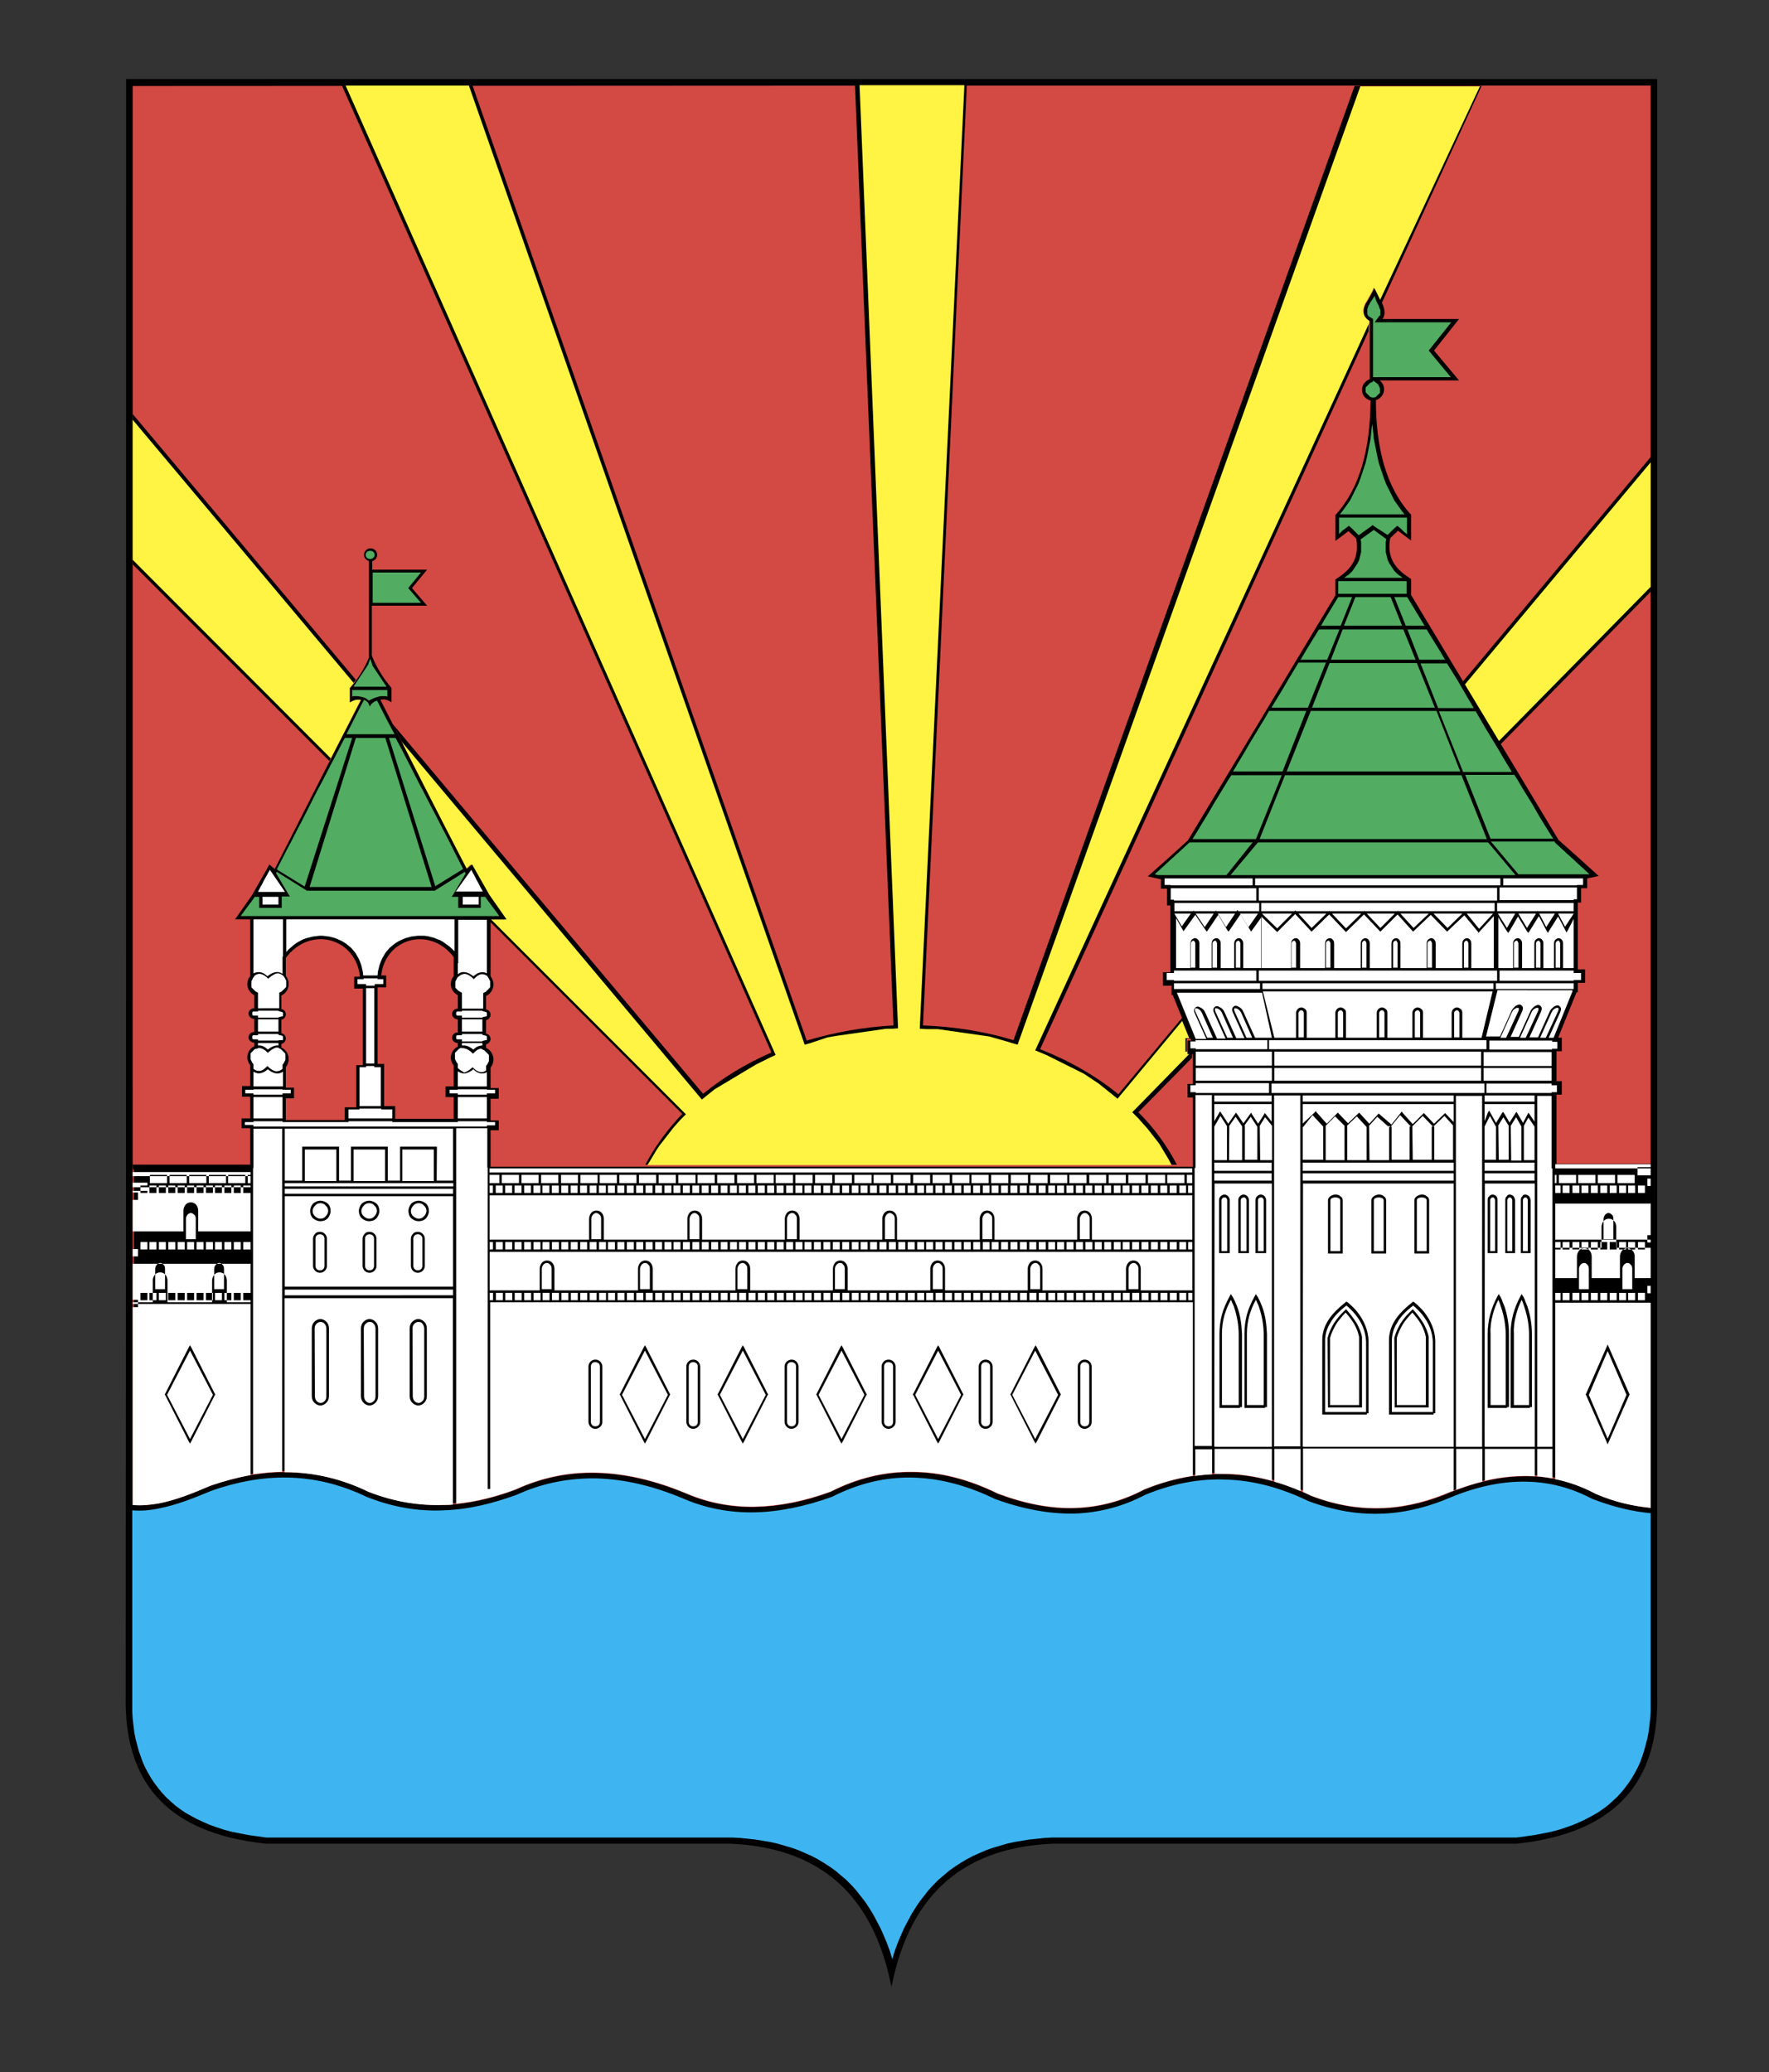 <svg xmlns="http://www.w3.org/2000/svg" viewBox="0 0 432 506" xml:space="preserve"><rect x="0" y="0" width="432" height="506" fill="#333333" stroke="none"/><g fill-rule="evenodd" clip-rule="evenodd"><path d="M30.8 19.3h373.9v394.9c.4 20.2-9.4 33.3-34.2 36H257.1c-20.6.9-34.7 11.1-39.4 35-4.7-23.9-18.8-34.1-39.4-35H64.9c-24.8-2.6-34.6-15.7-34.2-36 .1-149.5.1-252.8.1-394.9z"/><path fill="#D24A43" d="M403.1 20.9v347.3c-4.1-.4-8.5-1.3-13.4-3.4-5.2-2.8-10.7-4.3-16.6-4.3-5.9-.1-12.1 1.2-18.6 3.8-5.1 2.2-10.5 3.7-16.2 4-5.7.3-11.6-.5-18.1-3-6.8-3.3-13.6-5.1-20.4-5.3-6.8-.3-13.6 1-20.4 3.8-5.3 2.8-10.9 4.3-16.8 4.5-6 .2-12.2-1-18.9-3.5-7.1-3.5-14.1-5.3-20.9-5.3-6.8-.1-13.4 1.5-19.9 4.8-6.5 2.4-12.8 3.6-18.6 3.7-5.9.1-11.4-1-16.6-3.2-7.6-3.2-14.9-4.9-21.9-5.1-7-.2-13.6 1.2-19.9 4.1-5.7 2.1-11.5 3.5-17.4 3.7-5.9.2-12-.7-18.4-3.2-6.8-3.3-13.4-4.7-19.9-4.8-6.4-.1-12.7 1.2-18.8 3.3-4.2 1.8-8.4 3.5-12.5 4.3-2.2.4-4.4.6-6.5.4V21c226.9-.1 143.7-.1 370.7-.1z"/><path d="M225.4 250.4c7.8.3 15.2 1.5 22.1 3.6l83.3-233h31l-24.5 53.3c0-.1-.1-.2-.1-.3-.6-.9-1.3-2.7-1.9-3.6-.3.7-1.6 3.1-2.1 3.8-.9 1.9-.5 3.2 1 4.2v2.5L254 256.2c7.1 2.8 13.6 6.5 19.1 11l15.6-18.7 2 5.1h-.9v3.3h1.3v1.4L278 271.6c3.9 3.9 7 8.2 9.4 12.8H157.6c2.3-4.4 5.4-8.6 9-12.4l-46.9-46.9v-.8h3.9l-4.2-6c-1.4-2.5-2.8-4.9-4.2-7.4-.4.4-.9.8-1.3 1.1-6-11.7-12-23.5-18-35.2l75.8 90.3c4.9-4 10.5-7.4 16.7-10.1L83.5 20.9h31.9L197 254.1c6.7-2 13.8-3.3 21.2-3.7l-9.4-229.5h27.3l-10.7 229.5zm177.7-138.8v32.9l-36.8 37.4c-3.1-5.1-6.1-10.2-9.2-15.3l46-55zM32.4 137.8v-36.7L86.9 166c-.5.6-1 1.3-1.5 1.9v3.5c.9-.6 1.8-.9 2.7-.6-2.6 5-5.1 10-7.7 15l-48-48z"/><path fill="#FFF343" d="m224.6 251.2 1.6.1h2.8l.7.1.7.1.7.1.7.1.7.1.7.1.7.1.7.1.7.1.7.1.7.1.7.1.7.1.7.1.7.1.7.1.7.1.7.1.7.2.7.2.7.2.7.2.7.2.7.2.7.2.6.2 1.4.4 83.7-234h29.2L337 73.3c-.5-1-1.1-2.3-1.5-3-.3.7-1.6 3.1-2.1 3.8-.9 1.9-.5 3.2 1 4.2v.5l-81.6 177.7 1.5.6.7.3.7.3.6.3.6.3.6.3.6.3.6.3.6.3.6.3.6.3.6.3.6.3.6.3.6.3.6.3.6.3.6.3.6.4.6.4.6.4.6.4.6.4.6.4.5.4.5.4.5.4.5.4.5.4.5.4.5.4 1.1.9 15.8-19 1.7 4.2h-.9v3.3h1.3v.2l-14.3 14.6 1.4 1.4.8.9.8.9.8.9.7.9.7.9.7.9.7.9.6 1 .6 1 .6 1 .6 1 .5 1 .1.2h-128l.5-.8.6-1 .6-1 .6-1 .6-.9.7-.9.7-.9.7-.9.7-.9.7-.9.8-.9.8-.9 1.4-1.4-47.6-47.6h3.5l-4.2-6c-1.4-2.5-2.8-4.9-4.2-7.4-.4.4-.9.8-1.3 1.1-5.4-10.6-10.9-21.3-16.3-31.9l74 88.2 1.1-.9.5-.4.5-.4.5-.4.5-.4.5-.3.5-.3.5-.3.5-.3.5-.3.5-.3.5-.3.5-.3.5-.3.5-.3.5-.3.5-.3.5-.3.5-.3.5-.3.5-.3.5-.3.5-.3.5-.3.5-.3.6-.3.6-.3.6-.3.6-.3.6-.3.6-.3 1.3-.6-105-236.7h30.1l82 234.2 1.4-.4.6-.2.6-.2.6-.2.6-.2.6-.2.6-.2.6-.2.6-.1.6-.1.6-.1.6-.1.7-.1.7-.1.7-.1.7-.1.7-.1.7-.1.7-.1.7-.1.7-.1.7-.1.7-.1.7-.1.7-.1.7-.1.7-.1.7-.1.7-.1h1.4l1.5-.1-9.4-230.3h25.6l-10.9 230.4zm178.5-138.3v30.4l-37.2 37.8c-2.8-4.6-5.5-9.2-8.3-13.8l45.5-54.4zM32.4 136.7v-34.2l54 64.3c-.3.4-.6.8-1 1.2v3.5c.9-.6 1.8-.9 2.7-.6-2.4 4.8-4.8 9.5-7.3 14.3l-48.4-48.5z"/><path d="M32.4 284.4h28.7v-8.9H59v-2.4h2.1v-5.3h-2v-2.6h2v-5.1c-.4-.5-.7-1.2-.7-1.9 0-1.2.7-2.3 1.7-2.7v-.9c-.8 0-1.4-.6-1.4-1.3 0-.7.6-1.3 1.4-1.3v-3.2c-.8 0-1.4-.6-1.4-1.3 0-.7.6-1.3 1.4-1.3V243c-1-.5-1.7-1.5-1.7-2.7 0-.7.2-1.4.7-1.9v-13.9h-3.7l4.2-6c1.4-2.5 2.8-4.9 4.2-7.4.4.4.9.8 1.3 1.1 7-13.8 14-27.6 21.1-41.3-.9-.2-1.8 0-2.7.6V168c2-2.3 3.5-4.8 4.6-7.4V137c-.7-.2-1.2-.8-1.2-1.5 0-.9.7-1.6 1.6-1.6.9 0 1.6.7 1.6 1.6 0 .7-.5 1.4-1.2 1.5v2.1h13.4l-3.7 4.5 3.7 4.3H90.8v12.2c1.1 2.8 2.7 5.4 4.8 7.9v3.5c-.9-.6-1.8-.9-2.7-.6 7 13.8 14 27.6 21.1 41.3.4-.4.9-.8 1.3-1.1 1.4 2.5 2.8 4.9 4.2 7.4l4.2 6h-3.9v13.9c.4.5.7 1.2.7 2 0 1.2-.7 2.3-1.8 2.8v3.3c.6.1 1.1.6 1.1 1.3 0 .6-.5 1.2-1.1 1.3v3.3c.6.1 1.1.6 1.1 1.3 0 .6-.5 1.2-1.1 1.3v.9c1 .4 1.8 1.5 1.8 2.8 0 .8-.3 1.5-.7 2v5h2v2.6h-2v5.3h2v2.4h-2v8.9h171.5V268H290v-3.3h1.3v-7.3H290v-3.3h.9l-4.5-11.1h-.3v-2.3H284v-3.3h1.8v-16.3h-.8V217h-1.5v-2.3c-1.1-.2-2.2-.5-3.2-.7 3.3-2.9 6.5-5.8 9.8-8.8 12-19.9 24-39.9 36-59.8v-3.9c3.3-2.1 6-4.6 5.1-10-.6-.6-1.3-1.2-1.9-1.8-1.1.8-2.1 1.6-3.2 2.4v-6.3c6.1-6.7 8.5-16.3 8.6-28-1.2-.3-2.1-1.3-2.1-2.6 0-1.2.8-2.2 1.9-2.6V78.4c-1.5-.9-1.9-2.3-1-4.2.5-.7 1.8-3.1 2.1-3.8.6.9 1.3 2.7 1.9 3.6.8 1.7.8 3 .1 3.9h18.7l-6.1 7.7 6.1 7.3h-19.4c.7.5 1.1 1.3 1.1 2.2 0 1.2-.9 2.3-2 2.6 0 11.7 2.5 21.4 8.6 28v6.3c-1.1-.8-2.1-1.6-3.2-2.4-.6.6-1.3 1.2-1.9 1.8-1 5.3 1.8 7.9 5.1 10v3.9c12 19.9 24 39.9 36 59.8 3.3 2.9 6.5 5.8 9.8 8.8-.9.2-1.8.4-2.8.6v2.4h-1.5v3.5h-.8v16.3h1.8v3.3h-1.8v2.3h-.3l-4.5 11.1h.9v3.3h-1.3v7.3h1.3v3.3h-1.3v16.9h23.3V367.9c-4.1-.4-8.5-1.3-13.4-3.4-5.2-2.8-10.7-4.3-16.6-4.3-5.9-.1-12.1 1.2-18.6 3.8-5.1 2.2-10.5 3.7-16.2 4-5.7.3-11.6-.5-18.1-3-6.8-3.3-13.6-5.1-20.4-5.3-6.8-.3-13.6 1-20.4 3.8-5.3 2.8-10.9 4.3-16.8 4.5-6 .2-12.2-1-18.9-3.5-7.1-3.5-14.1-5.3-20.9-5.3-6.8-.1-13.4 1.5-19.9 4.8-6.5 2.4-12.8 3.6-18.6 3.7-5.9.1-11.4-1-16.6-3.2-7.6-3.2-14.9-4.9-21.9-5.1-7-.2-13.6 1.2-19.9 4.1-5.7 2.1-11.5 3.5-17.4 3.7-5.9.2-12-.7-18.4-3.2-6.8-3.3-13.4-4.7-19.9-4.8-6.4-.1-12.7 1.2-18.8 3.3-4.2 1.8-8.4 3.5-12.5 4.3-2.2.4-4.4.6-6.5.4V285.8c-.3-.4-.3-.9-.3-1.4zm37.4-50.5v4.4c.4.5.7 1.2.7 2 0 1.2-.7 2.3-1.8 2.8v3.3c.6.1 1.1.6 1.1 1.3 0 .6-.5 1.2-1.1 1.3v3.3c.6.1 1.1.6 1.1 1.3 0 .6-.5 1.2-1.1 1.3v.9c1 .4 1.8 1.5 1.8 2.8 0 .8-.3 1.5-.7 2v5h2v2.6h-2v5.3h14.4v-3.1H87v-10.3h1.6v-18.7h-2.1v-2.9h1.4c-.9-9.3-12-12.7-18.1-4.6zm23.3 4.3h1.2v2.9h-2.1v18.7h1.6v10.3h2.7v3.1h14.3v-5.3h-2v-2.6h2v-5.1c-.4-.5-.7-1.2-.7-1.9 0-1.2.7-2.3 1.7-2.7v-.9c-.8 0-1.4-.6-1.4-1.3 0-.7.6-1.3 1.4-1.3v-3.2c-.8 0-1.4-.6-1.4-1.3 0-.7.6-1.3 1.4-1.3V243c-1-.5-1.7-1.5-1.7-2.7 0-.7.2-1.4.7-1.9v-4.7c-6-7.8-16.8-4.4-17.7 4.5z"/><path fill="#52AC62" d="M68.8 219V221.7H63.3V219h-1.1l-.7 1-.3.4-.3.4-.3.4-.3.4-.3.4-.8 1.1-.3.4-.1.2h63.1l-.1-.2-.3-.4-.5-.7-.3-.4-.3-.4-.3-.4-.3-.4-.3-.4-.3-.4-.5-.7-.2-.3h-1.1V221.7H111.9V219h-1.6l.4-.6 3-5.1-.2-.4-7.2 4.5-.1.1H74.9l-.1-.1-7.2-4.5-.2.3 3 5.1.4.6h-2v.1zm266.4-115.4v.6l.1 1 .1 1 .1 1 .2 1 .2 1 .2 1 .2 1 .2.9.2.9.3.9.3.9.3.9.3.9.3.8.3.8.4.8.4.8.4.8.4.8.4.8.5.7.5.7.5.7.5.7.5.6h-15.8l.5-.6.5-.7.5-.7.5-.7.5-.7.4-.8.4-.8.4-.8.4-.8.4-.8.3-.8.3-.8.3-.9.3-.9.3-.9.3-.9.2-.9.2-.9.2-1 .2-1 .2-1 .2-1 .1-1 .1-1 .1-1 .2-.6zm0-6.5-.6-.2-.1-.1-.1-.1-.1-.1-.1-.1-.1-.1-.1-.1-.1-.1-.1-.1-.1-.1-.1-.1-.1-.1v-1.2l.1-.1.1-.1.1-.1.1-.1.1-.1.1-.1.1-.1.1-.1.1-.1.1-.1.1-.1.7-.3v-.3l1.2.9.1.2.1.2.1.2.1.2.1.2v1.1l-.1.1-.1.1-.1.1-.1.1-.1.1-.1.1-.1.1-.1.1-.1.1-.1.1-.1.1-.7.1zm.1-4.9V77.9l-.6-.4-.2-.1-.2-.1-.1-.1-.1-.1-.1-.2-.1-.2v-1.2l.1-.3.1-.3.1-.3.1-.1.1-.2.1-.2.1-.2.2-.3.2-.3.2-.3.2-.3.2-.3.1-.2v.1l.1.3.1.3.1.3.1.3.1.2.1.2.1.2.1.2.1.1.1.3.1.3.1.3.1.2.1.2V77h-.1l-.1.1-.1.1-1.1 1.5h18.7l-5.5 6.9 5.4 6.5h-19v.1zm8.3 34.3v4l-.2-.2-.6-.5-.2-.2-.2-.2-.2-.2-.2-.2-.8-.6-.8.7-.7.7-.2.2-.5.5-.2.1-3.4-2.2-.2-.2-.2.2-3.2 2.3-.7-.7-.2-.2-.7-.7-.8-.7-.8.6-.4.3-.4.3-.2.2-.2.2-.2.2-.2.2v-4h16.6v.1zm-5.1 5.1v.3l-.1.5v2.4l.1.4.1.4.1.4.1.4.1.4.2.4.2.4.2.3.2.3.2.3.2.3.2.3.2.3.3.3.3.3.3.3.3.2.3.2.3.2.2.2h-14.2l.2-.2.3-.2.3-.2.3-.2.3-.3.3-.3.3-.3.2-.3.2-.3.2-.3.2-.3.2-.3.2-.3.2-.4.2-.4.1-.4.1-.4.1-.4.1-.4.1-.4v-2.4l-.1-.5v-.2l3.2-2.3 3 2.2zm5 10.3v3.1h-16.7v-3.1h16.7zm.2 4 1.1 1.8 3.1 5.1h-4.6l-2.8-7h3.2v.1zm-1.3 6.9h-14.2l2.8-7h8.6l2.8 7zm-15 0h-4.8l.8-1.4 3.4-5.6h3.4l-2.8 7zm21 .9.9 1.5 2.3 3.7 1.1 1.9.2.3h-6.3l-2.9-7.4h4.7zm-2.7 7.4H325l2.9-7.4h14.8l3 7.4zm-21.6 0h-6.5l.2-.3 1.1-1.9 3.2-5.2h5l-3 7.4zm29.2.8.5.8 2.3 3.7 1.1 1.9 1.1 1.9 1.6 2.7h-8.7l-4.3-10.9h6.4v-.1zm-2.9 10.9h-30l4.3-10.9H346l4.4 10.9zm-31 0h-8.9l2.8-4.6 1.1-1.9 2.7-4.5h6.7l-4.4 11zm41 .9.1.2 1.1 1.9 1.1 1.9 3.4 5.6 1.1 1.9 2 3.3h-11.9l-5.9-14.8h9zm-3.8 14.7h-42.4l5.9-14.8h30.7l5.8 14.8zm-43.4 0h-12.1l3.1-5.2 1.1-1.9 3.4-5.6 1.1-1.9.1-.2h9.1l-5.8 14.8zm56.6.8.9 1.4 1.1 1.9 2.3 3.7 1.1 1.9 1.1 1.9 2.3 3.7.7 1.1H364l-6.2-15.6h12zm-6.7 15.7h-55.5l6.2-15.6h43.1l6.2 15.6zm-56.4 0h-15.5l.7-1.1 3.4-5.6 1.1-1.9 3.4-5.6.9-1.4H313l-6.3 15.6zm73 .8.4.4.9.8.3.3.9.8.3.3.9.8.3.3.6.5.3.3.3.3.9.8.3.3.6.5.3.3.3.3.9.8h-17.4l-6.7-8h15.6v.2zm-9.6 8h-69.6l6.7-8h56.2l6.7 8zm-70.6 0h-16.7l-.8-.2.3-.3.9-.8.3-.3.9-.8.3-.3 1.2-1.1.9-.8.3-.3.9-.8.3-.3.9-.8.3-.3 1-.9h15.4l-6.4 8zM91 139.8h11.8l-3.1 3.8 3.1 3.6H91v-7.4zm-.6-5.3c.6 0 1.1.4 1.1 1 0 .5-.5 1-1.1 1-.6 0-1.1-.4-1.1-1s.5-1 1.1-1zm22.7 77.7-4.4-8.7-.7-1.3-2-3.9-.7-1.3-2-3.9-.7-1.3-4.6-9-.7-1.3-.7-1.3H95l11.3 36.2 6.8-4.2zm-19-32h-7.2l-11.3 36.4h29.8l-11.3-36.4zm-8.1 0h-1.8l-.7 1.3-2 3.9-.7 1.3-2 3.9-.7 1.3-.7 1.3-3.9 7.7-.7 1.3-2 3.9-.7 1.3-2 3.9-.5 1 6.8 4.2L86 180.2zm10.4-.8-.9-1.7-.7-1.3-2-3.9-.7-1.4c-.2.1-.4.1-.6.2-.3.2-.6.4-.8.6l-.4.6-.3-.7c-.1-.3-.4-.5-.7-.7-.1-.1-.2-.1-.4-.2l-.8 1.5-3.5 6.9h11.8v.1zm-3.5-9.4h1.4l.2.1h.1v-1.6H86v1.6h.1l.2-.1h1c.7.1 1.4.2 2 .5.3.2.6.4.8.6 1.1-.7 2-.9 2.8-1.1zm1.5-2.3-.2-.3-.2-.3-.2-.3-.2-.3-.2-.3-.2-.3-.2-.3-.2-.3-.2-.3-.2-.3-.2-.3-.2-.3-.2-.3-.2-.3-.2-.3-.2-.3-.2-.3-.1-.3-.1-.3-.1-.3-.1-.3-.1-.3-.1-.2-.1.2-.1.3-.1.3-.1.3-.1.3-.2.3-.2.3-.2.3-.2.3-.2.3-.2.3-.2.3-.2.3-.2.3-.2.3-.2.3-.2.3-.2.3-.2.3-.2.3-.2.3-.2.3-.2.3h8.1z"/><path fill="#FFF" d="M386.6 214.5v1.6h-1.5v.1h-18v-1.7h19.5zm16.5 153.7c-4.1-.4-8.5-1.3-13.4-3.4-3.2-1.7-6.5-2.9-9.9-3.6v-43.1h23.3V368.2zm-24-7.2c-1.2-.2-2.5-.4-3.7-.5v-6.7h3.7v7.2zm-4.3-.5c-.6 0-1.2-.1-1.8-.1-3.4 0-6.8.3-10.4 1.2v-7.8h12.2v6.7zm-12.8 1.3c-2.1.5-4.2 1.2-6.4 2v-10h6.4v8zm-7 2.2c-.2.1-.4.2-.6.2-5.1 2.2-10.5 3.7-16.2 4-5.7.3-11.6-.5-18.1-3-.6-.3-1.3-.6-1.9-.9v-10.6H355V364zm-37.4.1c-2.1-.9-4.3-1.7-6.4-2.3v-8h6.4v10.3zm-7-2.5c-3.6-1-7.2-1.6-10.8-1.7h-3.2v-6.1h14v7.8zM296 360c-1.4.1-2.7.2-4.1.4v-6.5h4.1v6.1zm-4.8.4c-3.9.6-7.9 1.7-11.8 3.3-5.3 2.8-10.9 4.3-16.8 4.5-6 .2-12.2-1-18.9-3.5-7.1-3.5-14.1-5.3-20.9-5.3-6.8-.1-13.4 1.5-19.9 4.8-6.5 2.4-12.8 3.6-18.6 3.7-5.9.1-11.4-1-16.6-3.2-7.6-3.2-14.9-4.9-21.9-5.1-7-.2-13.6 1.2-19.9 4.1-4.8 1.8-9.6 3-14.5 3.5v-91.7h7.6v9.6h.1v78.5h.6V318h171.6v42.4h-.1zm-180.5 7c-.8.1-1.5.1-2.3.1-5.9.2-12-.7-18.4-3.2-6.8-3.3-13.4-4.7-19.9-4.8h-.6V317h41.1v50.4h.1zm-41.8-8c-2.4 0-4.8.3-7.1.6v-74.8h.1v-9.6h7v83.8zm-7.7.8c-3.3.6-6.6 1.5-9.8 2.6-4.2 1.8-8.4 3.5-12.5 4.3-2.2.4-4.4.6-6.5.4V318.4h28.8v41.8zm341.9-75s0 .1 0 0c0 .1 0 .1 0 0 0 .1 0 .1 0 0 0 .1 0 .1 0 0 0 .1 0 .1 0 0 0 .1 0 .1 0 0v.1h-23.3v-1h23.3v.9zm0 1.7c0 .1 0 .1 0 0 0 .1 0 .1 0 0v.1h-3.2v-2h3.2v1.9zm0 2.6s0 .1 0 0c0 .1 0 .1 0 0 0 .1 0 .1 0 0v.1h-.8v-1.8h.8v1.7zm0 2.4V304.7h-8.4v-5.1c0-.5-.2-1.1-.5-1.4-.3-.4-.8-.6-1.3-.6s-1 .2-1.3.6c-.3.4-.5.9-.5 1.4v5.1h-11.3v-10.8h23.3v-2zm0 11.4c0 .1 0 .1 0 0 0 .1 0 .1 0 0v.1h-.8v-1.8h.8v1.7zm0 2.4V312.1h-3.9v-5.3c0-.5-.2-1.1-.5-1.4-.3-.4-.8-.6-1.3-.6s-1 .2-1.3.6c-.3.4-.5.9-.5 1.4v5.3h-6.9v-5.3c0-.5-.2-1.1-.5-1.4-.3-.4-.8-.6-1.3-.6s-1 .2-1.3.6c-.3.4-.5.9-.5 1.4v5.3h-5.3v-9.4h23.3v3zm0 10s0 .1 0 0c0 .1 0 .1 0 0 0 .1 0 .1 0 0v.1h-.8V314h.8v1.7zm-370.7 1.8s0-.1 0 0c0-.1 0-.1 0 0v-.1h1.3v1.8h-1.3v-1.7zm0-2.4V308.6h28.8v9.4h-5.8v-5.3c0-.5-.2-1.1-.5-1.4-.3-.4-.8-.6-1.3-.6s-1 .2-1.3.6c-.3.4-.5.9-.5 1.4v5.3H40.9v-5.3c0-.5-.2-1.1-.5-1.4-.3-.4-.8-.6-1.3-.6s-1 .2-1.3.6c-.3.4-.5.9-.5 1.4v5.3h-4.9v-2.9zm0-10c0-.1 0-.1 0 0 0-.1 0-.1 0 0v-.1h1.3v1.8h-1.3v-1.7zm0-2.4V289.9h28.8v10.8H48.4v-5.1c0-.5-.2-1.1-.5-1.4-.3-.4-.8-.6-1.3-.6s-1 .2-1.3.6c-.3.4-.5.9-.5 1.4v5.1H32.4v2zm0-11.4c0-.1 0-.1 0 0v-.1h1.3v1.8h-1.3v-1.7zm0-2.4c0-.1 0-.1 0 0v-.1H36v2h-3.6v-1.9zm0-2.6c0-.1 0-.1 0 0 0-.1 0-.1 0 0 0-.1 0-.1 0 0 0-.1 0-.1 0 0v-.1h28.8v1H32.4v-.9zm14.2 9.9c-.3 0-.6.2-.8.4-.2.3-.4.6-.4 1v5h2.4v-5c0-.4-.1-.8-.4-1-.2-.2-.5-.4-.8-.4zm-7.5 12.2c-.3 0-.6.2-.8.4-.2.3-.4.6-.4 1v5h2.4v-5c0-.4-.1-.8-.4-1-.2-.3-.5-.4-.8-.4zm14.4 0c-.3 0-.6.2-.8.4-.2.3-.4.6-.4 1v5h2.4v-5c0-.4-.1-.8-.4-1-.2-.3-.5-.4-.8-.4zm92.1-12.2c-.3 0-.6.2-.8.4-.2.3-.4.6-.4 1v5h2.4v-5c0-.4-.1-.8-.4-1-.2-.2-.5-.4-.8-.4zm-12.1 12.2c-.3 0-.6.2-.8.4-.2.3-.4.6-.4 1v5h2.4v-5c0-.4-.1-.8-.4-1-.2-.3-.5-.4-.8-.4zm36.1-12.2c-.3 0-.6.2-.8.4-.2.3-.4.6-.4 1v5h2.4v-5c0-.4-.1-.8-.4-1-.2-.2-.5-.4-.8-.4zm-12.1 12.2c-.3 0-.6.2-.8.4-.2.3-.4.6-.4 1v5h2.4v-5c0-.4-.1-.8-.4-1-.2-.3-.5-.4-.8-.4zm35.9-12.2c-.3 0-.6.2-.8.4-.2.3-.4.6-.4 1v5h2.4v-5c0-.4-.1-.8-.4-1-.1-.2-.4-.4-.8-.4zm-12.1 12.2c-.3 0-.6.2-.8.4-.2.3-.4.6-.4 1v5h2.4v-5c0-.4-.1-.8-.4-1-.2-.3-.5-.4-.8-.4zm36-12.2c-.3 0-.6.2-.8.4-.2.3-.4.6-.4 1v5h2.4v-5c0-.4-.1-.8-.4-1-.2-.2-.5-.4-.8-.4zm-12.2 12.2c-.3 0-.6.2-.8.4-.2.3-.4.6-.4 1v5h2.4v-5c0-.4-.1-.8-.4-1-.2-.3-.4-.4-.8-.4zm36-12.2c-.3 0-.6.2-.8.4-.2.3-.4.6-.4 1v5h2.4v-5c0-.4-.1-.8-.4-1-.2-.2-.5-.4-.8-.4zM229 308.4c-.3 0-.6.2-.8.4-.2.3-.4.6-.4 1v5h2.4v-5c0-.4-.1-.8-.4-1-.2-.3-.5-.4-.8-.4zm35.9-12.2c-.3 0-.6.2-.8.4-.2.3-.4.6-.4 1v5h2.4v-5c0-.4-.1-.8-.4-1-.1-.2-.4-.4-.8-.4zm-12.1 12.2c-.3 0-.6.2-.8.4-.2.3-.4.6-.4 1v5h2.4v-5c0-.4-.1-.8-.4-1-.2-.3-.5-.4-.8-.4zm24 0c-.3 0-.6.2-.8.4-.2.3-.4.6-.4 1v5h2.4v-5c0-.4-.1-.8-.4-1-.2-.3-.5-.4-.8-.4zm116-12.2c-.3 0-.6.2-.8.4-.2.3-.4.6-.4 1v5h2.4v-5c0-.4-.1-.8-.4-1-.2-.2-.5-.4-.8-.4zm-6 12.2c-.3 0-.6.2-.8.4-.2.3-.4.6-.4 1v5h2.4v-5c0-.4-.1-.8-.4-1-.2-.3-.5-.4-.8-.4zm10.6 0c-.3 0-.6.2-.8.4-.2.3-.4.6-.4 1v5h2.4v-5c0-.4-.1-.8-.4-1-.2-.3-.5-.4-.8-.4zM46.7 329l2.9 5.7 2.9 5.7.1.1-.1.1-2.9 5.7-2.9 5.7-.3.5-.3-.5-2.9-5.7-2.9-5.7-.1-.1.1-.1 2.9-5.7 2.9-5.7.3-.5.3.5zm2.4 6-2.7-5.2-2.7 5.2-2.9 5.6 2.9 5.6 2.7 5.2 2.7-5.2 2.9-5.6-2.9-5.6zm108.7-6 2.9 5.7 2.9 5.7.1.1-.1.1-2.9 5.7-2.9 5.7-.3.5-.3-.5-2.9-5.7-2.9-5.7-.1-.1.1-.1 2.9-5.7 2.9-5.7.3-.5.3.5zm2.4 6-2.7-5.2-2.7 5.2-2.9 5.6 2.9 5.6 2.7 5.2 2.7-5.2 2.9-5.6-2.9-5.6zm-14.8-3c.5 0 .9.2 1.2.5.3.3.5.8.5 1.2v13.5c0 .5-.2.9-.5 1.2-.3.3-.8.5-1.2.5-.5 0-.9-.2-1.2-.5-.3-.3-.5-.8-.5-1.2v-13.5c0-.5.2-.9.5-1.2.3-.3.7-.5 1.2-.5zm0 .6c-.3 0-.6.1-.8.3-.2.2-.3.5-.3.8v13.5c0 .3.1.6.3.8.2.2.5.3.8.3.3 0 .6-.1.8-.3.2-.2.3-.5.3-.8v-13.5c0-.3-.1-.6-.3-.8-.2-.1-.5-.3-.8-.3zm36.3-3.6 2.9 5.7 2.9 5.7.1.1-.1.1-2.9 5.7-2.9 5.7-.3.5-.3-.5-2.9-5.7-2.9-5.7-.1-.1.1-.1 2.9-5.7 2.9-5.7.3-.5.3.5zm2.4 6-2.7-5.2-2.7 5.2-2.9 5.6 2.9 5.6 2.7 5.2 2.7-5.2 2.9-5.6-2.9-5.6zm-14.8-3c.5 0 .9.2 1.2.5.3.3.5.8.5 1.2v13.5c0 .5-.2.9-.5 1.2-.3.3-.8.5-1.2.5-.5 0-.9-.2-1.2-.5-.3-.3-.5-.8-.5-1.2v-13.5c0-.5.2-.9.5-1.2.3-.3.7-.5 1.2-.5zm0 .6c-.3 0-.6.1-.8.3-.2.2-.3.5-.3.8v13.5c0 .3.1.6.3.8.2.2.5.3.8.3.3 0 .6-.1.8-.3.2-.2.3-.5.3-.8v-13.5c0-.3-.1-.6-.3-.8-.2-.1-.5-.3-.8-.3zm36.5-3.6 2.9 5.7 2.9 5.7.1.1-.1.1-2.9 5.7-2.9 5.7-.3.5-.3-.5-2.9-5.7-2.9-5.7-.1-.1.1-.1 2.9-5.7 2.9-5.7.3-.5.3.5zm2.4 6-2.7-5.2-2.7 5.2-2.9 5.6 2.9 5.6 2.7 5.2 2.7-5.2 2.9-5.6-2.9-5.6zm-14.9-3c.5 0 .9.2 1.2.5.3.3.5.8.5 1.2v13.5c0 .5-.2.9-.5 1.2-.3.3-.8.5-1.2.5-.5 0-.9-.2-1.2-.5-.3-.3-.5-.8-.5-1.2v-13.5c0-.5.2-.9.5-1.2.3-.3.8-.5 1.2-.5zm0 .6c-.3 0-.6.1-.8.3-.2.2-.3.5-.3.8v13.5c0 .3.1.6.3.8.2.2.5.3.8.3.3 0 .6-.1.8-.3.2-.2.3-.5.3-.8v-13.5c0-.3-.1-.6-.3-.8-.2-.1-.4-.3-.8-.3zm36.1-3.6 2.9 5.7 2.9 5.7.1.1-.1.1-2.9 5.7-2.9 5.7-.3.5-.3-.5-2.9-5.7-2.9-5.7-.1-.1.1-.1 2.9-5.7 2.9-5.7.3-.5.3.5zm2.4 6-2.7-5.2-2.7 5.2-2.9 5.6 2.9 5.6 2.7 5.2 2.7-5.2 2.9-5.6-2.9-5.6zm-14.8-3c.5 0 .9.2 1.2.5.3.3.5.8.5 1.2v13.5c0 .5-.2.9-.5 1.2-.3.3-.8.5-1.2.5-.5 0-.9-.2-1.2-.5-.3-.3-.5-.8-.5-1.2v-13.5c0-.5.2-.9.5-1.2.2-.3.7-.5 1.2-.5zm0 .6c-.3 0-.6.1-.8.3-.2.2-.3.5-.3.8v13.5c0 .3.1.6.3.8.2.2.5.3.8.3.3 0 .6-.1.8-.3.2-.2.3-.5.3-.8v-13.5c0-.3-.1-.6-.3-.8-.2-.1-.5-.3-.8-.3zm36.2-3.6 2.9 5.7 2.9 5.7.1.1-.1.1-2.9 5.7-2.9 5.7-.3.5-.3-.5-2.9-5.7-2.9-5.7-.1-.1.1-.1 2.9-5.7 2.9-5.7.3-.5.3.5zm2.3 6-2.7-5.2-2.7 5.2-2.9 5.6 2.9 5.6 2.7 5.2 2.7-5.2 2.9-5.6-2.9-5.6zm-14.8-3c.5 0 .9.2 1.2.5.3.3.5.8.5 1.2v13.5c0 .5-.2.9-.5 1.2-.3.3-.8.5-1.2.5-.5 0-.9-.2-1.2-.5-.3-.3-.5-.8-.5-1.2v-13.5c0-.5.2-.9.5-1.2.3-.3.7-.5 1.2-.5zm0 .6c-.3 0-.6.1-.8.3-.2.2-.3.5-.3.8v13.5c0 .3.1.6.3.8.2.2.5.3.8.3.3 0 .6-.1.8-.3.2-.2.3-.5.3-.8v-13.5c0-.3-.1-.6-.3-.8-.2-.1-.5-.3-.8-.3zm24.2-.6c.5 0 .9.2 1.2.5.3.3.5.8.5 1.2v13.5c0 .5-.2.9-.5 1.2-.3.3-.8.5-1.2.5-.5 0-.9-.2-1.2-.5-.3-.3-.5-.8-.5-1.2v-13.5c0-.5.2-.9.5-1.2.3-.3.7-.5 1.2-.5zm0 .6c-.3 0-.6.1-.8.3-.2.2-.3.5-.3.8v13.5c0 .3.1.6.3.8.2.2.5.3.8.3.3 0 .6-.1.8-.3.2-.2.3-.5.3-.8v-13.5c0-.3-.1-.6-.3-.8-.2-.1-.5-.3-.8-.3zm128-3.6 2.5 5.7 2.5 5.7.1.1-.1.1-2.5 5.7-2.5 5.7-.3.7-.3-.7-2.5-5.7-2.5-5.7-.1-.1.1-.1 2.5-5.7 2.5-5.7.3-.7.3.7zm1.9 6-2.2-5.1-2.2 5.1-2.4 5.6 2.4 5.6 2.2 5.1 2.2-5.1 2.4-5.6-2.4-5.6zm-92 8.8h-5v-18.1c0-1.6.2-3.2.6-4.7.4-1.5 1.1-3 1.9-4.5l.3-.5.3.5.1.1.6 1.2c.2.4.3.8.5 1.2.8 2.1 1.1 4.4 1.2 6.8v17.8h-.5v.2zm-4.4-.7h4.1v-17.2c0-2.3-.4-4.5-1.1-6.6-.1-.4-.3-.8-.5-1.2-.1-.3-.2-.5-.3-.7-.7 1.2-1.2 2.5-1.6 3.8-.4 1.5-.6 3-.6 4.5v17.4zm10.5.7h-5v-18.1c0-1.6.2-3.2.6-4.7.4-1.5 1.1-3 1.9-4.5l.3-.5.3.5.1.1.6 1.2c.2.4.3.8.5 1.2.8 2.1 1.1 4.4 1.2 6.8v17.8h-.5v.2zm-4.4-.7h4.1v-17.2c0-2.3-.4-4.5-1.1-6.6-.1-.4-.3-.8-.5-1.2-.1-.3-.2-.5-.3-.7-.7 1.2-1.2 2.5-1.6 3.8-.4 1.5-.6 3-.6 4.5v17.4zm63.5.7h-4.7v-18.1c0-1.6.2-3.2.6-4.7.4-1.5 1-3 1.8-4.5l.3-.5.3.5c.1.2 0 0 .1.1.2.4.4.8.5 1.2.2.4.3.8.5 1.2.7 2.1 1.1 4.4 1.1 6.8v17.8h-.5v.2zm-4.1-.7h3.8v-17.2c0-2.3-.4-4.5-1.1-6.6-.1-.4-.3-.8-.4-1.2-.1-.2-.2-.5-.3-.7-.6 1.2-1.1 2.5-1.4 3.8-.4 1.5-.6 3-.5 4.5v17.4h-.1zm9.7.7h-4.7v-18.1c0-1.6.2-3.2.6-4.7.4-1.5 1-3 1.8-4.5l.3-.5.3.5c.1.2 0 0 .1.1.2.4.4.8.5 1.2.2.4.3.8.5 1.2.7 2.1 1.1 4.4 1.1 6.8v17.8h-.5v.2zm-4-.7h3.8v-17.2c0-2.3-.4-4.5-1.1-6.6-.1-.4-.3-.8-.4-1.2-.1-.2-.2-.5-.3-.7-.6 1.2-1.1 2.5-1.4 3.8-.4 1.5-.6 3-.5 4.5v17.4h-.1zm-35.8 2.3h-10.9v-18.1c0-1.6.4-3.2 1.4-4.8.9-1.5 2.4-3 4.3-4.5l.2-.2.2.2h.1c.5.4.9.8 1.3 1.2.4.4.8.8 1.1 1.2 1.7 2.2 2.6 4.5 2.7 6.9v17.8h-.4v.3zm-10.2-.6h10v-17.2c-.1-2.3-.9-4.5-2.6-6.6-.3-.4-.7-.8-1.1-1.2-.3-.3-.7-.7-1.1-1-1.8 1.4-3.1 2.7-3.9 4.2-.9 1.4-1.3 2.9-1.3 4.4v17.4zm.6-18.1c.3-1.2.8-2.3 1.5-3.5.7-1.1 1.6-2.2 2.8-3.3l.2-.2.2.2c.9 1 1.7 2.1 2.4 3.2.6 1.1 1.1 2.2 1.3 3.4v17.2h-8.3v-.3l-.1-16.7zm2-3.2c-.6 1.1-1.1 2.1-1.4 3.2v16.4h7.1v-16.6c-.2-1.1-.6-2.1-1.2-3.2-.6-1-1.3-1.9-2.1-2.8-1 1.1-1.8 2-2.4 3zm23.9 21.9h-10.9v-18.1c0-1.6.4-3.2 1.4-4.8.9-1.5 2.4-3 4.3-4.5l.2-.2.2.2h.1c.5.4.9.8 1.3 1.2.4.4.8.8 1.1 1.2 1.7 2.2 2.6 4.5 2.7 6.9v17.8h-.4v.3zm-10.2-.6h10v-17.2c-.1-2.3-.9-4.5-2.6-6.6-.3-.4-.7-.8-1.1-1.2-.3-.3-.7-.7-1.1-1-1.8 1.4-3.1 2.7-3.9 4.2-.9 1.4-1.3 2.9-1.3 4.4v17.4zm.6-18.1c.3-1.2.8-2.3 1.5-3.5.7-1.1 1.6-2.2 2.8-3.3l.2-.2.2.2c.9 1 1.7 2.1 2.4 3.2.6 1.1 1.1 2.2 1.3 3.4v17.2h-8.3v-.3l-.1-16.7zm2-3.2c-.6 1.1-1.1 2.1-1.4 3.2v16.4h7.1v-16.6c-.2-1.1-.6-2.1-1.2-3.2-.6-1-1.3-1.9-2.1-2.8-1 1.1-1.8 2-2.4 3zM299 291.7c.4 0 .7.2.9.4.2.2.4.6.4.9v13H297.7v-13c0-.4.2-.7.4-.9.2-.2.6-.4.9-.4zm0 .7c-.2 0-.4.1-.5.2-.1.1-.2.3-.2.5v12.4h1.4v-12.4c0-.2-.1-.4-.2-.5-.1-.2-.3-.2-.5-.2zm4.7-.7c.4 0 .7.2.9.4.2.2.4.6.4.9v13H302.4v-13c0-.4.2-.7.4-.9.2-.2.5-.4.9-.4zm0 .7c-.2 0-.4.1-.5.2-.1.1-.2.3-.2.5v12.4h1.4v-12.4c0-.2-.1-.4-.2-.5-.1-.2-.3-.2-.5-.2zm4.2-.7c.4 0 .7.2.9.4.2.2.4.6.4.9v13H306.6v-13c0-.4.2-.7.4-.9.2-.2.5-.4.9-.4zm0 .7c-.2 0-.4.1-.5.2-.1.1-.2.3-.2.5v12.4h1.4v-12.4c0-.2-.1-.4-.2-.5-.1-.2-.3-.2-.5-.2zm18.2-.7c.5 0 .9.1 1.2.4.4.2.6.6.6 1v13H324.3v-13c0-.4.2-.7.6-1 .3-.2.7-.4 1.2-.4zm0 .7c-.4 0-.7.1-.9.2-.2.1-.3.3-.3.5v12.4h2.4v-12.4c0-.2-.1-.3-.3-.5-.2-.1-.5-.2-.9-.2zm10.6-.7c.5 0 .9.1 1.2.4.4.2.6.6.6 1v13H334.9v-13c0-.4.2-.7.6-1 .3-.2.8-.4 1.2-.4zm0 .7c-.4 0-.7.1-.9.2-.2.1-.3.3-.3.5v12.4h2.4v-12.4c0-.2-.1-.3-.3-.5-.2-.1-.5-.2-.9-.2zm10.5-.7c.5 0 .9.1 1.2.4.4.2.6.6.6 1v13H345.4v-13c0-.4.2-.7.6-1 .3-.2.8-.4 1.2-.4zm0 .7c-.4 0-.7.1-.9.2-.2.1-.3.3-.3.5v12.4h2.4v-12.4c0-.2-.1-.3-.3-.5-.2-.1-.5-.2-.9-.2zm17.3-.7c.3 0 .7.2.9.4.2.2.3.6.3.9v13h-2.4v-13c0-.4.1-.7.4-.9.1-.2.5-.4.8-.4zm0 .7c-.2 0-.3.1-.4.2-.1.1-.2.3-.2.5v12.4h1.2v-12.4c0-.2-.1-.4-.2-.5-.1-.2-.2-.2-.4-.2zm4.2-.7c.3 0 .7.2.9.4.2.2.3.6.4.9v13h-2.4v-13c0-.4.1-.7.4-.9 0-.2.3-.4.7-.4zm0 .7c-.2 0-.3.1-.4.2-.1.1-.2.3-.2.5v12.4h1.2v-12.4c0-.2-.1-.4-.2-.5-.1-.2-.3-.2-.4-.2zm3.8-.7c.3 0 .7.2.9.4.2.2.3.6.4.9v13h-2.4v-13c0-.4.1-.7.4-.9 0-.2.3-.4.7-.4zm0 .7c-.2 0-.3.1-.4.2-.1.1-.2.3-.2.5v12.4h1.2v-12.4c0-.2-.1-.4-.2-.5-.1-.2-.3-.2-.4-.2zm-81.1-62.7c-.1 0-.3.1-.4.2-.1.1-.2.3-.2.5v5.9h1.1v-5.9c0-.2-.1-.4-.2-.5-.1-.2-.2-.2-.3-.2zm5.3 0c-.1 0-.3.1-.4.2-.1.1-.2.3-.2.5v5.9h1.1v-5.9c0-.2-.1-.4-.2-.5 0-.2-.2-.2-.3-.2zm5.7 0c-.1 0-.3.1-.4.2-.1.1-.2.3-.2.5v5.9h1.1v-5.9c0-.2-.1-.4-.2-.5-.1-.2-.2-.2-.3-.2zm13.6 0c-.1 0-.3.1-.4.2-.1.1-.2.3-.2.5v5.9h1.1v-5.9c0-.2-.1-.4-.2-.5-.1-.2-.2-.2-.3-.2zm8.4 0c-.1 0-.3.1-.4.2-.1.1-.2.3-.2.5v5.9h1.1v-5.9c0-.2-.1-.4-.2-.5-.1-.2-.2-.2-.3-.2zm8.8 0c-.1 0-.3.1-.4.2-.1.1-.2.3-.2.5v5.9h1.1v-5.9c0-.2-.1-.4-.2-.5 0-.2-.1-.2-.3-.2zm7.6 0c-.1 0-.3.1-.4.2-.1.1-.2.3-.2.5v5.9h1.1v-5.9c0-.2-.1-.4-.2-.5 0-.2-.1-.2-.3-.2zm8.4 0c-.1 0-.3.1-.4.2-.1.1-.2.3-.2.5v5.9h1.1v-5.9c0-.2-.1-.4-.2-.5 0-.2-.1-.2-.3-.2zm8.9 0c-.1 0-.3.1-.4.2-.1.1-.2.3-.2.5v5.9h1.1v-5.9c0-.2-.1-.4-.2-.5-.1-.2-.2-.2-.3-.2zm12.2 0c-.1 0-.3.1-.4.2-.1.1-.2.3-.2.5v5.9h1.1v-5.9c0-.2-.1-.4-.2-.5 0-.2-.1-.2-.3-.2zm5.4 0c-.1 0-.3.1-.4.2-.1.1-.2.3-.2.5v5.9h1.1v-5.9c0-.2-.1-.4-.2-.5-.1-.2-.2-.2-.3-.2zm4.8 0c-.1 0-.3.1-.4.2-.1.1-.2.3-.2.5v5.9h1.1v-5.9c0-.2-.1-.4-.2-.5 0-.2-.1-.2-.3-.2zm-62.7 17c-.2 0-.3.1-.5.2-.1.1-.2.3-.2.5v5.9h1.3v-5.9c0-.2-.1-.4-.2-.5-.1-.1-.2-.2-.4-.2zm9.6 0c-.2 0-.3.1-.5.2-.1.1-.2.3-.2.5v5.9h1.3v-5.9c0-.2-.1-.4-.2-.5-.1-.1-.2-.2-.4-.2zm10.1 0c-.2 0-.3.1-.5.2-.1.1-.2.3-.2.5v5.9h1.3v-5.9c0-.2-.1-.4-.2-.5 0-.1-.2-.2-.4-.2zm8.7 0c-.2 0-.3.1-.5.2-.1.1-.2.3-.2.5v5.9h1.3v-5.9c0-.2-.1-.4-.2-.5-.1-.1-.2-.2-.4-.2zm9.6 0c-.2 0-.3.1-.5.2-.1.1-.2.3-.2.5v5.9h1.3v-5.9c0-.2-.1-.4-.2-.5-.1-.1-.2-.2-.4-.2zm10.6-30.5h-59.9v-1.7h59.9v1.7zm-60.5 0h-20v-.1h-1.5v-1.6h21.5v1.7zm79.2.6v2.8h-.8v.2h-18.1v-3.1h18.9v.1zm-19.5 3.1h-58.2v-3.1h58.2v3.1zm-58.8 0h-20.1v-.2h-.8v-2.8h20.9v3zm77.5.6v2h-8.7l-.1-.1-.1.1h-9.8v-2h18.7zm-19.3 2h-23.5l-.1-.1-.1.1h-8l-.1-.1-.1.1h-8.4l-.1-.1-.1.1h-8l-.2-.2-.2.2H308v-2h57v2zm-57.6 0h-5l-.2-.3-.2.3h-5l-.1-.2-.1.2h-5.2l-.1-.2-.1.2h-4.6v-2h20.7v2h-.1zm76.9.6-2.1 3.2-1.7-3.2h3.8zm0 1.3v12h-2.6v-6c0-.4-.1-.7-.3-.9-.2-.3-.5-.4-.8-.4-.3 0-.6.2-.8.4-.2.2-.3.6-.3.9v6h-2.6v-6c0-.4-.1-.7-.3-.9-.2-.3-.5-.4-.8-.4-.3 0-.6.2-.8.4-.2.2-.3.6-.3.9v6h-3v-6c0-.4-.1-.7-.3-.9-.2-.3-.5-.4-.8-.4-.3 0-.6.2-.8.4-.2.2-.3.6-.3.9v6h-3.6V224l2.1 3.4.3.4.3-.4 2.1-3.6 2.2 3.6.3.4.3-.4 2.3-3.7 1.9 3.6.3.5.3-.5 2.2-3.5 1.8 3.4.2.5.3-.4 1.5-2.9zm-18.5-1.3h4.2l-2 3.5-2.2-3.5zm5 0h4.3l-2.2 3.5-2.1-3.5zm5.1 0h3.8l-2.1 3.3-1.7-3.3zM365 236.4h-5.7v-6c0-.4-.1-.7-.3-.9-.2-.3-.5-.4-.8-.4-.3 0-.6.2-.8.4-.2.2-.3.6-.3.9v6h-6.5v-6c0-.4-.1-.7-.3-.9-.2-.3-.5-.4-.8-.4-.3 0-.6.2-.8.4-.2.2-.3.6-.3.9v6H342v-6c0-.4-.1-.7-.3-.9-.2-.3-.5-.4-.8-.4-.3 0-.6.2-.8.4-.2.2-.3.6-.3.9v6h-5.3v-6c0-.4-.1-.7-.3-.9-.2-.3-.5-.4-.8-.4-.3 0-.6.2-.8.4-.2.2-.3.6-.3.9v6h-6.5v-6c0-.4-.1-.7-.3-.9-.2-.3-.5-.4-.8-.4-.3 0-.6.2-.8.4-.2.2-.3.6-.3.9v6h-6.1v-6c0-.4-.1-.7-.3-.9-.2-.3-.5-.4-.8-.4-.3 0-.6.2-.8.4-.2.2-.3.6-.3.9v6H308v-12.6l3.7 3.6.2.2.2-.2 4.2-4.2 3.8 4.1.2.2.2-.2 4.1-4 3.9 4.1.2.2.2-.2 4.2-4.1 3.8 4 .2.2.2-.2 4-4 3.6 4 .2.2.2-.2 4.1-3.9 3.8 3.9.2.2.2-.2 4-3.8 3.3 4 .2.3.2-.3 3.5-3.8v12.7h.2zm-56.8-13.3h7.3l-3.6 3.6-3.7-3.6zm8.9 0h6.8l-3.6 3.5-3.2-3.5zm8.2 0h7.1l-3.7 3.6-3.4-3.6zm8.5 0h6.8l-3.5 3.5-3.3-3.5zm8.2 0h6.9l-3.7 3.5-3.2-3.5zm8.1 0h7l-3.6 3.5-3.4-3.5zm8.1 0h6.4l-3.4 3.7-3-3.7zm-50.8 13.3h-3.8v-6c0-.4-.1-.7-.3-.9-.2-.3-.5-.4-.8-.4-.3 0-.6.2-.8.4-.2.2-.3.6-.3.9v6h-3.3v-6c0-.4-.1-.7-.3-.9-.2-.3-.5-.4-.8-.4-.3 0-.6.2-.8.4-.2.2-.3.6-.3.9v6h-3v-6c0-.4-.1-.7-.3-.9-.2-.3-.5-.4-.8-.4-.3 0-.6.2-.8.4-.2.2-.3.6-.3.9v6h-3.5v-12.2l1.6 2.8.2.4.3-.4 2.6-3.6 2.5 3.7.3.4.3-.4 2.5-3.7 2.2 3.7.3.4.3-.4 2.6-3.8 2.4 3.8.2.4.3-.4 2.3-3.2v12.5h-.7zm-20.6-13.3h4l-2.2 3.1-1.8-3.1zm5.2 0h4.4l-2.2 3.3-2.2-3.3zm5.4 0h4.2l-2.2 3.3-2-3.3zm5.4 0h4.4l-2.3 3.3-2.1-3.3zm81.5 13.9v.6h1.8v1.7h-1.8v.2h-18.1V237h18.1zm-18.7 2.5h-58.2V237h58.2v2.5zm-58.8 0h-20.1v-.2h-1.8v-1.7h1.8v-.6h20.1v2.5zm77.5.6v1.4h-19v-1.4h19zm-19.6 1.4h-56.4v-1.4h56.4v1.4zm-57 0h-21v-1.4h21v1.4zm76.3.6-4.6 11.3h-1.2l2.8-6.2c.1-.3.2-.5.2-.7 0-.2 0-.4-.1-.5-.1-.2-.2-.3-.4-.4-.1-.1-.3-.1-.4-.1-.2 0-.4.1-.6.2-.1 0-.2.1-.2.1-.4.3-.8.7-1 1.1l-2.9 6.4h-2.1l2.8-6.2c.1-.3.2-.5.2-.7 0-.2 0-.4-.1-.5-.1-.2-.2-.3-.4-.4-.1-.1-.3-.1-.4-.1-.2 0-.4.1-.6.2-.1 0-.2.1-.2.1-.4.3-.8.7-1 1.1l-2.9 6.4h-2l2.8-6.2c.1-.3.2-.5.2-.7 0-.2 0-.4-.1-.5-.1-.2-.2-.3-.4-.4-.1-.1-.3-.1-.4-.1-.2 0-.4.1-.6.2-.1 0-.2.1-.2.1-.4.3-.8.7-1 1.1l-2.9 6.4h-3.4l2.8-11.3H384v.3zm-6.5 11.3h-1.4l2.8-6.2c.2-.4.4-.7.8-.9.1 0 .1-.1.2-.1.1-.1.3-.1.4-.1h.2l.1.1v.2c0 .1 0 .3-.1.5l-3 6.5zm-4.9 0h-1.4l2.8-6.2c.2-.4.4-.7.8-.9.1 0 .1-.1.2-.1.1-.1.3-.1.4-.1h.2l.1.1v.2c0 .1 0 .3-.1.5l-3 6.5zm-4.8 0h-1.4l2.8-6.2c.2-.4.4-.7.8-.9.1 0 .1-.1.2-.1.1-.1.3-.1.4-.1h.2l.1.1v.2c0 .1 0 .3-.1.5l-3 6.5zm-6 0h-4.7v-6.1c0-.4-.1-.7-.4-.9-.2-.2-.6-.4-.9-.4-.4 0-.7.2-.9.4-.2.2-.4.6-.4.9v6.1h-7v-6.1c0-.4-.1-.7-.4-.9-.2-.2-.6-.4-.9-.4-.4 0-.7.2-.9.4-.2.2-.4.6-.4.9v6.1h-6.1v-6.1c0-.4-.1-.7-.4-.9-.2-.2-.6-.4-.9-.4-.4 0-.7.2-.9.4-.2.2-.4.6-.4.9v6.1h-7.5v-6.1c0-.4-.1-.7-.4-.9-.2-.2-.6-.4-.9-.4-.4 0-.7.2-.9.4-.2.2-.4.6-.4.9v6.1h-7v-6.1c0-.4-.1-.7-.4-.9-.2-.2-.6-.4-.9-.4-.4 0-.7.2-.9.4-.2.2-.4.6-.4.9v6.1h-5.3l-2.8-11.3h56.1l-2.7 11.3zm-51.2 0h-4.1l-2.9-6.4c-.2-.5-.6-.9-1-1.1-.1 0-.2-.1-.2-.1-.2-.1-.4-.2-.6-.2-.2 0-.3 0-.4.1-.2.1-.3.2-.4.4-.1.1-.1.3-.1.5s.1.5.2.7l2.8 6.2h-2l-2.9-6.4c-.2-.5-.6-.9-1-1.1-.1 0-.2-.1-.2-.1-.2-.1-.4-.2-.6-.2-.2 0-.3 0-.4.1-.2.1-.3.2-.4.4-.1.1-.1.3-.1.5s.1.5.2.7l2.8 6.2h-2.1l-2.9-6.4c-.2-.5-.6-.9-1-1.1-.1 0-.2-.1-.2-.1-.2-.1-.4-.2-.6-.2-.2 0-.3 0-.4.1-.2.1-.3.2-.4.4-.1.1-.1.3-.1.5s.1.5.2.7l2.8 6.2H292l-4.6-11.3h20.8l2.4 11zm-14.4 0h-1.4l-2.9-6.4c-.1-.2-.1-.3-.1-.5v-.2l.1-.1h.2c.1 0 .2 0 .4.1.1 0 .1.1.2.1.3.2.6.5.8.9l2.7 6.1zm4.9 0h-1.4l-2.9-6.4c-.1-.2-.1-.3-.1-.5v-.2l.1-.1h.2c.1 0 .2 0 .4.1.1 0 .1.1.2.1.3.2.6.5.8.9l2.7 6.1zm4.7 0h-1.4l-2.9-6.4c-.1-.2-.1-.3-.1-.5v-.2l.1-.1h.2c.1 0 .2 0 .4.1.1 0 .1.1.2.1.3.2.6.5.8.9l2.7 6.1zm73.3.7-.1.3h1.3v1.7H379v.2h-15.3v-2.2H379.1zm-16.1 2.1h-53.1V254H363v2.2zm-53.7 0H292v-.2h-1.3v-1.7h1.3l-.1-.3h17.6v2.2h-.2zm69.6.7v3.4h-16.6v-3.4h16.6zm-17.2 3.3h-50.5v-3.4h50.5v3.4zm-51.1 0H292v-3.4h18.6v3.4zm68.3.6v3.1h-16.6v-3.1h16.6zm-17.2 3.1h-50.5v-3.1h50.5v3.1zm-51.1 0H292v-3.1h18.6v3.1zm68.3.6v.5h1.3v1.7h-1.3v.2H363v-2.3h15.9v-.1zm-16.4 2.4h-52v-2.3h52v2.3zm-52.6 0H292v-.2h-1.3V265h1.3v-.5h17.9v2.4zm69 .6v17.8h.2v68h-3.7v-85.7h3.5v-.1zm-344.6 22H36v1.8h-1.7v-1.8zm2.2 0h1.7v1.8h-1.7v-1.8zm2.3 0h1.7v1.8h-1.7v-1.8zm2.3 0h1.7v1.8h-1.7v-1.8zm2.3 0h1.7v1.8h-1.7v-1.8zm2.3 0h1.7v1.8h-1.7v-1.8zm2.3 0h1.7v1.8H48v-1.8zm2.3 0H52v1.8h-1.7v-1.8zm2.2 0h1.7v1.8h-1.7v-1.8zm2.3 0h1.7v1.8h-1.7v-1.8zm2.3 0h1.7v1.8h-1.7v-1.8zm2.3 0h1.8v1.8h-1.8v-1.8zm342.2 1.8H400v-1.8h1.7v1.8h-.1zm-2.3 0h-1.7v-1.8h1.7v1.8zm-2.2 0h-1.7v-1.8h1.7v1.8zm-2.3 0h-1.7v-1.8h1.7v1.8zm-2.3 0h-1.7v-1.8h1.7v1.8zm-2.3 0h-1.7v-1.8h1.7v1.8zm-2.3 0h-1.7v-1.8h1.7v1.8zm-2.3 0H384v-1.8h1.7v1.8h-.1zm-2.3 0h-1.7v-1.8h1.7v1.8zm-2.2 0h-1.3v-1.8h1.3v1.8zm-346.8 12H36v1.8h-1.7v-1.8zm2.2 0h1.7v1.8h-1.7v-1.8zm2.3 0h1.7v1.8h-1.7v-1.8zm2.3 0h1.7v1.8h-1.7v-1.8zm2.3 0h1.7v1.8h-1.7v-1.8zm2.3 0h1.7v1.8h-1.7v-1.8zm2.3 0h1.7v1.8H48v-1.8zm2.3 0H52v1.8h-1.7v-1.8zm2.2 0h1.7v1.8h-1.7v-1.8zm2.3 0h1.7v1.8h-1.7v-1.8zm2.3 0h1.7v1.8h-1.7v-1.8zm2.3 0h1.8v1.8h-1.8v-1.8zm342.2 1.8H400v-1.8h1.7v1.8h-.1zm-2.3 0h-1.7v-1.8h1.7v1.8zm-2.2 0h-1.7v-1.8h1.7v1.8zm-2.3 0h-1.7v-1.8h1.7v1.8zm-2.3 0h-1.7v-1.8h1.7v1.8zm-2.3 0h-1.7v-1.8h1.7v1.8zm-2.3 0h-1.7v-1.8h1.7v1.8zm-2.3 0H384v-1.8h1.7v1.8h-.1zm-2.3 0h-1.7v-1.8h1.7v1.8zm-2.2 0h-1.3v-1.8h1.3v1.8zM34.3 315.7H36v1.8h-1.7v-1.8zm2.2 0h1.7v1.8h-1.7v-1.8zm2.3 0h1.7v1.8h-1.7v-1.8zm2.3 0h1.7v1.8h-1.7v-1.8zm2.3 0h1.7v1.8h-1.7v-1.8zm2.3 0h1.7v1.8h-1.7v-1.8zm2.3 0h1.7v1.8H48v-1.8zm2.3 0H52v1.8h-1.7v-1.8zm2.2 0h1.7v1.8h-1.7v-1.8zm2.3 0h1.7v1.8h-1.7v-1.8zm2.3 0h1.7v1.8h-1.7v-1.8zm2.3 0h1.8v1.8h-1.8v-1.8zm342.2 1.8H400v-1.8h1.7v1.8h-.1zm-2.3 0h-1.7v-1.8h1.7v1.8zm-2.2 0h-1.7v-1.8h1.7v1.8zm-2.3 0h-1.7v-1.8h1.7v1.8zm-2.3 0h-1.7v-1.8h1.7v1.8zm-2.3 0h-1.7v-1.8h1.7v1.8zm-2.3 0h-1.7v-1.8h1.7v1.8zm-2.3 0H384v-1.8h1.7v1.8h-.1zm-2.3 0h-1.7v-1.8h1.7v1.8zm-2.2 0h-1.3v-1.8h1.3v1.8zM36.6 286.9h4.2v2h-4.2v-2zm4.8 0h4.2v2h-4.2v-2zm4.8 0h4.2v2h-4.2v-2zm4.8 0h4.2v2H51v-2zm4.7 0h4.2v2h-4.2v-2zm4.8 0h.7v2h-.7v-2zm338.7 2H395v-2h4.2v2zm-4.8 0h-4.2v-2h4.2v2zm-4.8 0h-4.2v-2h4.2v2zm-4.7 0h-4.2v-2h4.2v2zm-4.8 0h-.4v-2h.4v2zm-260.5 28.6v-1.8h.8v1.8h-.8zm1.5-1.8h1.7v1.8h-1.7v-1.8zm2.3 0h1.7v1.8h-1.7v-1.8zm2.3 0h1.7v1.8h-1.7v-1.8zm2.3 0h1.7v1.8H128v-1.8zm2.3 0h1.7v1.8h-1.7v-1.8zm2.2 0h1.7v1.8h-1.7v-1.8zm2.3 0h1.7v1.8h-1.7v-1.8zm2.3 0h1.7v1.8h-1.7v-1.8zm2.3 0h1.7v1.8h-1.7v-1.8zm2.3 0h1.7v1.8h-1.7v-1.8zm2.3 0h1.7v1.8H144v-1.8zm2.3 0h1.7v1.8h-1.7v-1.8zm2.2 0h1.7v1.8h-1.7v-1.8zm2.3 0h1.7v1.8h-1.7v-1.8zm2.3 0h1.7v1.8h-1.7v-1.8zm2.3 0h1.7v1.8h-1.7v-1.8zm2.3 0h1.7v1.8h-1.7v-1.8zm2.3 0h1.7v1.8H160v-1.8zm2.3 0h1.7v1.8h-1.7v-1.8zm2.2 0h1.7v1.8h-1.7v-1.8zm2.3 0h1.7v1.8h-1.7v-1.8zm2.3 0h1.7v1.8h-1.7v-1.8zm2.3 0h1.7v1.8h-1.7v-1.8zm2.3 0h1.7v1.8h-1.7v-1.8zm2.3 0h1.7v1.8H176v-1.8zm2.3 0h1.7v1.8h-1.7v-1.8zm2.2 0h1.7v1.8h-1.7v-1.8zm2.3 0h1.7v1.8h-1.7v-1.8zm2.3 0h1.7v1.8h-1.7v-1.8zm2.3 0h1.7v1.8h-1.7v-1.8zm2.3 0h1.7v1.8h-1.7v-1.8zm2.3 0h1.7v1.8H192v-1.8zm2.3 0h1.7v1.8h-1.7v-1.8zm2.2 0h1.7v1.8h-1.7v-1.8zm2.3 0h1.7v1.8h-1.7v-1.8zm2.3 0h1.7v1.8h-1.7v-1.8zm2.3 0h1.7v1.8h-1.7v-1.8zm2.3 0h1.7v1.8h-1.7v-1.8zm2.3 0h1.7v1.8H208v-1.8zm2.2 0h1.7v1.8h-1.7v-1.8zm2.3 0h1.7v1.8h-1.7v-1.8zm2.3 0h1.7v1.8h-1.7v-1.8zm2.3 0h1.7v1.8h-1.7v-1.8zm2.3 0h1.7v1.8h-1.7v-1.8zm2.3 0h1.7v1.8h-1.7v-1.8zm2.3 0h1.7v1.8H224v-1.8zm2.2 0h1.7v1.8h-1.7v-1.8zm2.3 0h1.7v1.8h-1.7v-1.8zm2.3 0h1.7v1.8h-1.7v-1.8zm2.3 0h1.7v1.8h-1.7v-1.8zm2.3 0h1.7v1.8h-1.7v-1.8zm2.3 0h1.7v1.8h-1.7v-1.8zm2.3 0h1.7v1.8H240v-1.8zm2.2 0h1.7v1.8h-1.7v-1.8zm2.3 0h1.7v1.8h-1.7v-1.8zm2.3 0h1.7v1.8h-1.7v-1.8zm2.3 0h1.7v1.8h-1.7v-1.8zm2.3 0h1.7v1.8h-1.7v-1.8zm2.3 0h1.7v1.8h-1.7v-1.8zm2.3 0h1.7v1.8H256v-1.8zm2.2 0h1.7v1.8h-1.7v-1.8zm2.3 0h1.7v1.8h-1.7v-1.8zm2.3 0h1.7v1.8h-1.7v-1.8zm2.3 0h1.7v1.8h-1.7v-1.8zm2.3 0h1.7v1.8h-1.7v-1.8zm2.3 0h1.7v1.8h-1.7v-1.8zm2.3 0h1.7v1.8H272v-1.8zm2.2 0h1.7v1.8h-1.7v-1.8zm2.3 0h1.7v1.8h-1.7v-1.8zm2.3 0h1.7v1.8h-1.7v-1.8zm2.3 0h1.7v1.8h-1.7v-1.8zm2.3 0h1.7v1.8h-1.7v-1.8zm2.3 0h1.7v1.8h-1.7v-1.8zm2.3 0h1.7v1.8H288v-1.8zm2.2 0h1v1.8h-1v-1.8zm-170.6-.6v-9.4h171.6v9.4h-12.6v-5.3c0-.5-.2-1.1-.5-1.4-.3-.4-.8-.6-1.3-.6s-1 .2-1.3.6c-.3.4-.5.9-.5 1.4v5.3h-20.4v-5.3c0-.5-.2-1.1-.5-1.4-.3-.4-.8-.6-1.3-.6s-1 .2-1.3.6c-.3.4-.5.9-.5 1.4v5.3h-20.2v-5.3c0-.5-.2-1.1-.5-1.4-.3-.4-.8-.6-1.3-.6s-1 .2-1.3.6c-.3.4-.5.9-.5 1.4v5.3H207v-5.3c0-.5-.2-1.1-.5-1.4-.3-.4-.8-.6-1.3-.6s-1 .2-1.3.6c-.3.4-.5.9-.5 1.4v5.3h-20.2v-5.3c0-.5-.2-1.1-.5-1.4-.3-.4-.8-.6-1.3-.6s-1 .2-1.3.6c-.3.4-.5.9-.5 1.4v5.3h-20.2v-5.3c0-.5-.2-1.1-.5-1.4-.3-.4-.8-.6-1.3-.6s-1 .2-1.3.6c-.3.4-.5.9-.5 1.4v5.3h-20.4v-5.3c0-.5-.2-1.1-.5-1.4-.3-.4-.8-.6-1.3-.6s-1 .2-1.3.6c-.3.4-.5.9-.5 1.4v5.3h-12.2zm0-10v-1.8h.8v1.8h-.8zm1.5-1.8h1.7v1.8h-1.7v-1.8zm2.3 0h1.7v1.8h-1.7v-1.8zm2.3 0h1.7v1.8h-1.7v-1.8zm2.3 0h1.7v1.8H128v-1.8zm2.3 0h1.7v1.8h-1.7v-1.8zm2.2 0h1.7v1.8h-1.7v-1.8zm2.3 0h1.7v1.8h-1.7v-1.8zm2.3 0h1.7v1.8h-1.7v-1.8zm2.3 0h1.7v1.8h-1.7v-1.8zm2.3 0h1.7v1.8h-1.7v-1.8zm2.3 0h1.7v1.8H144v-1.8zm2.3 0h1.7v1.8h-1.7v-1.8zm2.2 0h1.7v1.8h-1.7v-1.8zm2.3 0h1.7v1.8h-1.7v-1.8zm2.3 0h1.7v1.8h-1.7v-1.8zm2.3 0h1.7v1.8h-1.7v-1.8zm2.3 0h1.7v1.8h-1.7v-1.8zm2.3 0h1.7v1.8H160v-1.8zm2.3 0h1.7v1.8h-1.7v-1.8zm2.2 0h1.7v1.8h-1.7v-1.8zm2.3 0h1.7v1.8h-1.7v-1.8zm2.3 0h1.7v1.8h-1.7v-1.8zm2.3 0h1.7v1.8h-1.7v-1.8zm2.3 0h1.7v1.8h-1.7v-1.8zm2.3 0h1.7v1.8H176v-1.8zm2.3 0h1.7v1.8h-1.7v-1.8zm2.2 0h1.7v1.8h-1.7v-1.8zm2.3 0h1.7v1.8h-1.7v-1.8zm2.3 0h1.7v1.8h-1.7v-1.8zm2.3 0h1.7v1.8h-1.7v-1.8zm2.3 0h1.7v1.8h-1.7v-1.8zm2.3 0h1.7v1.8H192v-1.8zm2.3 0h1.7v1.8h-1.7v-1.8zm2.2 0h1.7v1.8h-1.7v-1.8zm2.3 0h1.7v1.8h-1.7v-1.8zm2.3 0h1.7v1.8h-1.7v-1.8zm2.3 0h1.7v1.8h-1.7v-1.8zm2.3 0h1.7v1.8h-1.7v-1.8zm2.3 0h1.7v1.8H208v-1.8zm2.2 0h1.7v1.8h-1.7v-1.8zm2.3 0h1.7v1.8h-1.7v-1.8zm2.3 0h1.7v1.8h-1.7v-1.8zm2.3 0h1.7v1.8h-1.7v-1.8zm2.3 0h1.7v1.8h-1.7v-1.8zm2.3 0h1.7v1.8h-1.7v-1.8zm2.3 0h1.7v1.8H224v-1.8zm2.2 0h1.7v1.8h-1.7v-1.8zm2.3 0h1.7v1.8h-1.7v-1.8zm2.3 0h1.7v1.8h-1.7v-1.8zm2.3 0h1.7v1.8h-1.7v-1.8zm2.3 0h1.7v1.8h-1.7v-1.8zm2.3 0h1.7v1.8h-1.7v-1.8zm2.3 0h1.7v1.8H240v-1.8zm2.2 0h1.7v1.8h-1.7v-1.8zm2.3 0h1.7v1.8h-1.7v-1.8zm2.3 0h1.7v1.8h-1.7v-1.8zm2.3 0h1.7v1.8h-1.7v-1.8zm2.3 0h1.7v1.8h-1.7v-1.8zm2.3 0h1.7v1.8h-1.7v-1.8zm2.3 0h1.7v1.8H256v-1.8zm2.2 0h1.7v1.8h-1.7v-1.8zm2.3 0h1.7v1.8h-1.7v-1.8zm2.3 0h1.7v1.8h-1.7v-1.8zm2.3 0h1.7v1.8h-1.7v-1.8zm2.3 0h1.7v1.8h-1.7v-1.8zm2.3 0h1.7v1.8h-1.7v-1.8zm2.3 0h1.7v1.8H272v-1.8zm2.2 0h1.7v1.8h-1.7v-1.8zm2.3 0h1.7v1.8h-1.7v-1.8zm2.3 0h1.7v1.8h-1.7v-1.8zm2.3 0h1.7v1.8h-1.7v-1.8zm2.3 0h1.7v1.8h-1.7v-1.8zm2.3 0h1.7v1.8h-1.7v-1.8zm2.3 0h1.7v1.8H288v-1.8zm2.2 0h1v1.8h-1v-1.8zm-170.6-.6v-10.8h171.6v10.8h-24.5v-5.1c0-.5-.2-1.1-.5-1.4-.3-.4-.8-.6-1.3-.6s-1 .2-1.3.6c-.3.4-.5.9-.5 1.4v5.1h-20.2v-5.1c0-.5-.2-1.1-.5-1.4-.3-.4-.8-.6-1.3-.6s-1 .2-1.3.6c-.3.4-.5.9-.5 1.4v5.1h-20.2v-5.1c0-.5-.2-1.1-.5-1.4-.3-.4-.8-.6-1.3-.6s-1 .2-1.3.6c-.3.4-.5.9-.5 1.4v5.1h-20.2v-5.1c0-.5-.2-1.1-.5-1.4-.3-.4-.8-.6-1.3-.6s-1 .2-1.3.6c-.3.4-.5.9-.5 1.4v5.1h-20.2v-5.1c0-.5-.2-1.1-.5-1.4-.3-.4-.8-.6-1.3-.6s-1 .2-1.3.6c-.3.4-.5.9-.5 1.4v5.1h-20.4v-5.1c0-.5-.2-1.1-.5-1.4-.3-.4-.8-.6-1.3-.6s-1 .2-1.3.6c-.3.4-.5.9-.5 1.4v5.1h-24.3zm0-11.4v-1.8h.8v1.8h-.8zm1.5-1.8h1.7v1.8h-1.7v-1.8zm2.3 0h1.7v1.8h-1.7v-1.8zm2.3 0h1.7v1.8h-1.7v-1.8zm2.3 0h1.7v1.8H128v-1.8zm2.3 0h1.7v1.8h-1.7v-1.8zm2.2 0h1.7v1.8h-1.7v-1.8zm2.3 0h1.7v1.8h-1.7v-1.8zm2.3 0h1.7v1.8h-1.7v-1.8zm2.3 0h1.7v1.8h-1.7v-1.8zm2.3 0h1.7v1.8h-1.7v-1.8zm2.3 0h1.7v1.8H144v-1.8zm2.3 0h1.7v1.8h-1.7v-1.8zm2.2 0h1.7v1.8h-1.7v-1.8zm2.3 0h1.7v1.8h-1.7v-1.8zm2.3 0h1.7v1.8h-1.7v-1.8zm2.3 0h1.7v1.8h-1.7v-1.8zm2.3 0h1.7v1.8h-1.7v-1.8zm2.3 0h1.7v1.8H160v-1.8zm2.3 0h1.7v1.8h-1.7v-1.8zm2.2 0h1.7v1.8h-1.7v-1.8zm2.3 0h1.7v1.8h-1.7v-1.8zm2.3 0h1.7v1.8h-1.7v-1.8zm2.3 0h1.7v1.8h-1.7v-1.8zm2.3 0h1.7v1.8h-1.7v-1.8zm2.3 0h1.7v1.8H176v-1.8zm2.3 0h1.7v1.8h-1.7v-1.8zm2.2 0h1.7v1.8h-1.7v-1.8zm2.3 0h1.7v1.8h-1.7v-1.8zm2.3 0h1.7v1.8h-1.7v-1.8zm2.3 0h1.7v1.8h-1.7v-1.8zm2.3 0h1.7v1.8h-1.7v-1.8zm2.3 0h1.7v1.8H192v-1.8zm2.3 0h1.7v1.8h-1.7v-1.8zm2.2 0h1.7v1.8h-1.7v-1.8zm2.3 0h1.7v1.8h-1.7v-1.8zm2.3 0h1.7v1.8h-1.7v-1.8zm2.3 0h1.7v1.8h-1.7v-1.8zm2.3 0h1.7v1.8h-1.7v-1.8zm2.3 0h1.7v1.8H208v-1.8zm2.2 0h1.7v1.8h-1.7v-1.8zm2.3 0h1.7v1.8h-1.7v-1.8zm2.3 0h1.7v1.8h-1.7v-1.8zm2.3 0h1.7v1.8h-1.7v-1.8zm2.3 0h1.7v1.8h-1.7v-1.8zm2.3 0h1.7v1.8h-1.7v-1.8zm2.3 0h1.7v1.8H224v-1.8zm2.2 0h1.7v1.8h-1.7v-1.8zm2.3 0h1.7v1.8h-1.7v-1.8zm2.3 0h1.7v1.8h-1.7v-1.8zm2.3 0h1.7v1.8h-1.7v-1.8zm2.3 0h1.7v1.8h-1.7v-1.8zm2.3 0h1.7v1.8h-1.7v-1.8zm2.3 0h1.7v1.8H240v-1.8zm2.2 0h1.7v1.8h-1.7v-1.8zm2.3 0h1.7v1.8h-1.7v-1.8zm2.3 0h1.7v1.8h-1.7v-1.8zm2.3 0h1.7v1.8h-1.7v-1.8zm2.3 0h1.7v1.8h-1.7v-1.8zm2.3 0h1.7v1.8h-1.7v-1.8zm2.3 0h1.7v1.8H256v-1.8zm2.2 0h1.7v1.8h-1.7v-1.8zm2.3 0h1.7v1.8h-1.7v-1.8zm2.3 0h1.7v1.8h-1.7v-1.8zm2.3 0h1.7v1.8h-1.7v-1.8zm2.3 0h1.7v1.8h-1.7v-1.8zm2.3 0h1.7v1.8h-1.7v-1.8zm2.3 0h1.7v1.8H272v-1.8zm2.2 0h1.7v1.8h-1.7v-1.8zm2.3 0h1.7v1.8h-1.7v-1.8zm2.3 0h1.7v1.8h-1.7v-1.8zm2.3 0h1.7v1.8h-1.7v-1.8zm2.3 0h1.7v1.8h-1.7v-1.8zm2.3 0h1.7v1.8h-1.7v-1.8zm2.3 0h1.7v1.8H288v-1.8zm2.2 0h1v1.8h-1v-1.8zm-170.6-.6v-2h2.4v2h-2.4zm3-2h4.2v2h-4.2v-2zm4.8 0h4.2v2h-4.2v-2zm4.8 0h4.2v2h-4.2v-2zm4.8 0h4.2v2H137v-2zm4.8 0h4.2v2h-4.2v-2zm4.7 0h4.2v2h-4.2v-2zm4.8 0h4.2v2h-4.2v-2zm4.8 0h4.2v2h-4.2v-2zm4.8 0h4.2v2h-4.2v-2zm4.8 0h4.2v2h-4.2v-2zm4.7 0h4.2v2h-4.2v-2zm4.8 0h4.2v2h-4.2v-2zm4.8 0h4.2v2H180v-2zm4.8 0h4.2v2h-4.2v-2zm4.7 0h4.2v2h-4.2v-2zm4.8 0h4.2v2h-4.2v-2zm4.8 0h4.2v2h-4.2v-2zm4.8 0h4.2v2h-4.2v-2zm4.8 0h4.2v2h-4.2v-2zm4.7 0h4.2v2h-4.2v-2zm4.8 0h4.2v2h-4.2v-2zm4.8 0h4.2v2H223v-2zm4.8 0h4.2v2h-4.2v-2zm4.8 0h4.2v2h-4.2v-2zm4.7 0h4.2v2h-4.2v-2zm4.8 0h4.2v2h-4.2v-2zm4.8 0h4.2v2h-4.2v-2zm4.8 0h4.2v2h-4.2v-2zm4.8 0h4.2v2h-4.2v-2zm4.7 0h4.2v2h-4.2v-2zm4.8 0h4.2v2H266v-2zm4.8 0h4.2v2h-4.2v-2zm4.8 0h4.2v2h-4.2v-2zm4.8 0h4.2v2h-4.2v-2zm4.7 0h4.2v2h-4.2v-2zm4.8 0h1.3v2h-1.3v-2zm-170.3-.6v-1h171.6v1H119.6zm172.2 66.9v-68h.2v-17.8h4v85.7h-4.2v.1zm4.8 0V289h14v64.3h-14v-.1zm14.6 0v-85.7h6.4v85.7h-6.4zm7 0V289H355v64.3h-36.8v-.1zm37.4 0v-85.6h6.4v85.7h-6.4v-.1zm7 0V289h12.2v64.3h-12.2v-.1zm0-64.9v-1.8h12.2v1.8h-12.2zm0-2.4v-2h12.2v2h-12.2zm0-2.6v-8.2l1.3-2.6 1.4 2.5.1.1v8.1h-2.8v.1zm3.3-8.4 1.3-2.1 1.3 2.1v8.3H366l-.1-8.3zm3.1 0 1.3-2.1 1.3 2.3v8.3h-2.5l-.1-8.5zm3.2 0 1.1-2 1.5 2.2v8.2h-2.6v-8.4zm-9.6-1.1v-4.2h12.2v4.3l-1.2-1.8-.3-.4-.2.4-1.1 2.1-1.3-2.2-.3-.5-.3.4-1.4 2.2-1.3-2.2-.3-.4-.3.4-1.4 2.3-1.4-2.5-.3-.5-.3.5-.8 2.1zm0-4.8v-1.5h12.2v1.5h-12.2zm-44.4 19.3v-1.8H355v1.8h-36.8zm0-2.4v-2H355v2h-36.8zm0-2.6v-8.1h.1l2.3-2.9 2.5 2.7.1.1v8.1h-5v.1zm5.6-8.4 2.3-2.3 2.3 2.3v8.4h-4.6v-8.4zm5.2 0 2.4-2.3 2.3 2.5.1.1v8.1H329v-8.4zm5.4 0 2-2.2 2.7 2.4.2-.2.3.3h-.3v8.1h-4.8l-.1-8.4zm5.3.2 2.3-2.8 2.5 2.7.1.1h-.3v8.1h-4.4v-8.1h-.2zm5.2 0 2.6-2.6 2.3 2.4.2.2h-.3v8.1H345l-.1-8.1zm5.2 0 .2-.2 2.5-2.4 2.1 2.3v8.4h-4.6v-8.1h-.2zm-31.9-.8v-4.7H355v4.4l-1.9-2-.2-.2-.2.2-2.5 2.4-2.3-2.4-.2-.2-.2.2-2.5 2.5-2.5-2.8-.2-.3-.2.3-2.3 2.9-2.9-2.5-.2-.2-.2.2-2.1 2.3-2.3-2.5-.2-.2-.2.2-2.5 2.4-2.3-2.4-.2-.2-.2.2-2.5 2.5-2.5-2.8-.2-.3-.2.3-2.9 2.7zm0-5.3v-1.5H355v1.5h-36.8zm-21.6 19.3v-1.8h14v1.8h-14zm0-2.4v-2h14v2h-14zm0-2.6v-8.2l1.5-2.6 1.6 2.5v8.3h-3.1zm3.6-8.3 1.6-2.3 1.5 2.2.1.1v8.3h-3.2V275zm3.7-.1 1.6-2.2 1.5 2.3.1.1v8.1H304v-8.4h-.1v.1zm3.8 0 1.3-2.1 1.7 2.1v8.4h-2.9l-.1-8.4zm-11.1-1.1v-4.2h14v4.3l-1.4-1.8-.3-.3-.2.4-1.4 2.2-1.5-2.3-.2-.4-.3.4-1.6 2.2-1.5-2.2-.3-.4-.3.4-1.6 2.3-1.7-2.6-.3-.4-.3.5-1.1 1.9zm0-4.8v-1.5h14v1.5h-14zm-227 47.3v-1.4h41.1v1.4H69.6zm0-2.1v-22.1h41.1v22.1H69.6zm8.7 7.9c.6 0 1.1.3 1.5.7.4.4.6 1 .6 1.6v16.5c0 .6-.2 1.2-.6 1.6-.4.4-.9.7-1.5.7s-1.1-.3-1.5-.7c-.4-.4-.6-1-.6-1.6v-16.5c0-.6.2-1.2.6-1.6.4-.4.9-.7 1.5-.7zm0 .7c-.4 0-.7.2-1 .5-.3.3-.4.7-.4 1.2V341c0 .4.2.9.4 1.1.3.3.6.5 1 .5s.7-.2 1-.5c.3-.3.4-.7.4-1.2v-16.5c0-.4-.2-.9-.4-1.1-.3-.4-.7-.5-1-.5zm12-.7c.6 0 1.1.3 1.5.7.4.4.6 1 .6 1.6v16.5c0 .6-.2 1.2-.6 1.6-.4.4-.9.7-1.5.7s-1.1-.3-1.5-.7c-.4-.4-.6-1-.6-1.6v-16.5c0-.6.2-1.2.6-1.6.4-.4.9-.7 1.5-.7zm0 .7c-.4 0-.7.2-1 .5-.3.3-.4.7-.4 1.2V341c0 .4.2.9.4 1.1.3.3.6.5 1 .5s.7-.2 1-.5c.3-.3.4-.7.4-1.2v-16.5c0-.4-.2-.9-.4-1.1-.3-.4-.6-.5-1-.5zm11.9-.7c.6 0 1.1.3 1.5.7.4.4.6 1 .6 1.6v16.5c0 .6-.2 1.2-.6 1.6-.4.4-.9.7-1.5.7s-1.1-.3-1.5-.7c-.4-.4-.6-1-.6-1.6v-16.5c0-.6.2-1.2.6-1.6.4-.4.9-.7 1.5-.7zm0 .7c-.4 0-.7.2-1 .5-.3.3-.4.7-.4 1.2V341c0 .4.2.9.4 1.1.3.3.6.5 1 .5s.7-.2 1-.5c.3-.3.4-.7.4-1.2v-16.5c0-.4-.2-.9-.4-1.1-.2-.4-.6-.5-1-.5zm-23.9-29.6c.7 0 1.3.3 1.8.7.5.5.7 1.1.7 1.8s-.3 1.3-.7 1.8c-.5.5-1.1.7-1.8.7s-1.3-.3-1.8-.7c-.5-.5-.7-1.1-.7-1.8s.3-1.3.7-1.8c.5-.4 1.1-.7 1.8-.7zm0 .6c-.5 0-1 .2-1.3.6-.3.3-.6.8-.6 1.3s.2 1 .6 1.3c.3.3.8.6 1.3.6s1-.2 1.3-.6c.3-.3.6-.8.6-1.3s-.2-1-.6-1.3c-.3-.4-.8-.6-1.3-.6zm11.9-.6c.7 0 1.3.3 1.8.7.5.5.7 1.1.7 1.8s-.3 1.3-.7 1.8c-.5.5-1.1.7-1.8.7s-1.3-.3-1.8-.7c-.5-.5-.7-1.1-.7-1.8s.3-1.3.7-1.8c.5-.4 1.1-.7 1.8-.7zm0 .6c-.5 0-1 .2-1.3.6-.3.3-.6.8-.6 1.3s.2 1 .6 1.3c.3.3.8.6 1.3.6s1-.2 1.3-.6c.3-.3.6-.8.6-1.3s-.2-1-.6-1.3c-.3-.4-.7-.6-1.3-.6zm12.1-.6c.7 0 1.3.3 1.8.7.5.5.7 1.1.7 1.8s-.3 1.3-.7 1.8c-.5.5-1.1.7-1.8.7s-1.3-.3-1.8-.7c-.5-.5-.7-1.1-.7-1.8s.3-1.3.7-1.8c.4-.4 1.1-.7 1.8-.7zm0 .6c-.5 0-1 .2-1.3.6-.3.3-.6.8-.6 1.3s.2 1 .6 1.3c.3.3.8.6 1.3.6s1-.2 1.3-.6c.3-.3.6-.8.6-1.3s-.2-1-.6-1.3c-.3-.4-.8-.6-1.3-.6zm-24.1 7c.5 0 .9.2 1.2.5.3.3.5.7.5 1.2v6.6c0 .5-.2.9-.5 1.2-.3.3-.7.5-1.2.5s-.9-.2-1.2-.5c-.3-.3-.5-.7-.5-1.2v-6.6c0-.5.2-.9.5-1.2.3-.4.7-.5 1.2-.5zm0 .6c-.3 0-.6.1-.8.3-.2.2-.3.5-.3.8v6.6c0 .3.1.6.3.8.2.2.5.3.8.3.3 0 .6-.1.8-.3.2-.2.3-.5.3-.8v-6.6c0-.3-.1-.6-.3-.8-.2-.2-.5-.3-.8-.3zm12.1-.6c.5 0 .9.2 1.2.5.3.3.5.7.5 1.2v6.6c0 .5-.2.9-.5 1.2-.3.3-.7.5-1.2.5s-.9-.2-1.2-.5c-.3-.3-.5-.7-.5-1.2v-6.6c0-.5.2-.9.5-1.2.3-.4.7-.5 1.2-.5zm0 .6c-.3 0-.6.1-.8.3-.2.2-.3.5-.3.8v6.6c0 .3.1.6.3.8.2.2.5.3.8.3.3 0 .6-.1.8-.3.2-.2.3-.5.3-.8v-6.6c0-.3-.1-.6-.3-.8-.2-.2-.5-.3-.8-.3zm11.8-.6c.5 0 .9.2 1.2.5.3.3.5.7.5 1.2v6.6c0 .5-.2.9-.5 1.2-.3.3-.7.5-1.2.5s-.9-.2-1.2-.5c-.3-.3-.5-.7-.5-1.2v-6.6c0-.5.2-.9.5-1.2.3-.4.8-.5 1.2-.5zm0 .6c-.3 0-.6.1-.8.3-.2.2-.3.5-.3.8v6.6c0 .3.1.6.3.8.2.2.5.3.8.3.3 0 .6-.1.8-.3.2-.2.3-.5.3-.8v-6.6c0-.3-.1-.6-.3-.8-.2-.2-.5-.3-.8-.3zm-32.5-9.9v-1.2h41.1v1.2H69.6zm0-1.8v-.8H110.7v.8H69.6zm0-1.4v-12.7h41.1v12.7h-4V280H97.7v8.3h-3V280H85.7v8.3h-2.9V280H73.8v8.3h-4.2zm12.6-7.6h-7.7v7.7h7.7v-7.7zm11.9 0h-7.7v7.7h7.7v-7.7zm11.9 0h-7.7v7.7h7.7v-7.7zM61.9 275v-.3h-2.1v-.7h2.1v-.2H69v.2h16.1v-.2h10.7v.2h16v-.2h7.1v.2h2v.8h-2v.3h-57v-.1zm0-1.9v-5.2H69v5.2h-7.1zm0-5.8v-.3h-2v-.9h2v-.1H69v.1h2v.9h-2v.3h-7.1zm0-2v-3.6c.4.2.8.4 1.2.4.8 0 1.5-.3 2.3-1 .6.5 1.3.9 2 1 .5.1 1.1 0 1.7-.4v3.6h-7.2zm23.2 7.8v-2.2h2.7v-.2h5.3v.2h2.7v2.2H85.1zm2.7-3v-9.5h1.6v-.3h2v.3H93v9.5h-5.2zm1.6-10.4v-18.4h2v18.4h-2zm22.4 13.4v-5.2h7.1v5.2h-7.1zm0-5.8v-.3h-2v-.9h2v-.1h7.1v.1h2v.9h-2v.3h-7.1zm0-2v-3.7c.6.4 1.2.6 1.8.5.7-.1 1.4-.5 2-1 .7.7 1.5 1.1 2.3 1 .4 0 .7-.1 1-.3v3.5h-7.1zm-22.4-24.6v-.4h-2.1v-1.2h1.5v-.2h3.4v.2h1.4v1.2h-2.1v.4h-2.1zm-.7-2.4-.1-1-.2-.9-.2-.8-.3-.8-.3-.7-.4-.7-.4-.7-.5-.6-.5-.6-.6-.5-.6-.5-.6-.4-.7-.4-.7-.3-.7-.3-.7-.2-.8-.2-.8-.1-.8-.1H78l-.8.1-.8.1-.8.2-.8.2-.8.3-.8.4-.7.4-.7.5-.7.6-.7.6-.5.6v-8H111v7.8l-.7-.7-.7-.6-.7-.5-.7-.5-.7-.4-.8-.3-.7-.3-.8-.2-.8-.2-.8-.1H102l-.8.1-.8.1-.7.2-.7.2-.7.3-.7.3-.7.4-.6.4-.6.5-.6.5-.5.6-.5.6-.4.7-.4.7-.3.7-.3.8-.2.8-.2.8-.1 1h-3.5v.1zM61.9 261v-1.1l-.3-.4-.1-.2-.1-.2-.1-.2-.1-.2v-1.5l.1-.1.1-.1.1-.1.1-.1.1-.1.1-.1.1-.1.1-.1.1-.1.1-.1.8-.2v-.1h.2c.6 0 1.3.3 2 1l.2.2.2-.2c.6-.5 1.3-1 1.9-1.1h.5v.1l.6.3.1.1.1.1.1.1.1.1.1.1.1.1.1.1.1.1.1.1.1.1.1.2v1.4l-.1.2-.1.2-.1.2-.1.2-.3.4v1c-.6.5-1.1.6-1.6.6-.6-.1-1.3-.5-1.9-1.1l-.2-.2-.2.2c-.7.7-1.3 1.1-2 1-.4 0-.8-.2-1.2-.5zm49.9-.2v-1l-.3-.4-.1-.2-.1-.2-.1-.2-.1-.2v-1.5l.1-.1.1-.1.1-.1.1-.1.1-.1.1-.1.1-.1.1-.1.1-.1.1-.1.6-.3v.2c.2-.1.4-.1.7 0 .6.1 1.3.5 1.9 1.1l.2.2.2-.2c.7-.7 1.3-1.1 2-1v.1l.6.3.1.1.1.1.1.1.1.1.1.1.1.1.1.1.1.1.1.1.1.1.1.2v1.4l-.1.2-.1.2-.1.2-.1.2-.3.4v1.1c-.4.3-.7.4-1.1.4-.6 0-1.3-.3-2-1l-.2-.2-.2.2c-.6.5-1.3 1-1.9 1.1-.3-.3-.9-.5-1.5-1.1zM63 255.3v-.6h5v.6h-.6c-.7.1-1.4.5-2 1-.7-.7-1.5-1.1-2.3-1H63zm0-1.2v-.3H61.8l-.1-.1-.1-.1v-.6l.1-.1.1-.1H63v-.3h5v.2l.8.2h.1l.1.1.1.1V253.9l-.1.1h-1v.1h-5zm0-2.2v-3h5v3h-5zm0-3.6v-.3H61.8l-.1-.1-.1-.1v-.6l.1-.1.1-.1H63v-.2h5v.1l.8.2h.1l.1.1.1.1V248.1l-.1.1h-.2l-.8.2v.1h-5v-.2zm0-2.1v-3.8l-.6-.3-.1-.1-.1-.1-.1-.1-.1-.1-.1-.1-.1-.1-.1-.1-.1-.1-.1-.1-.1-.1V239.6l.1-.2.1-.2.1-.2.1-.2.3-.4v-.1c.4-.3.8-.5 1.2-.5.6 0 1.3.3 2 1l.2.2.2-.2c.6-.5 1.3-1 1.9-1.1.5-.1 1 .1 1.6.6l.3.4.1.2.1.2.1.2.1.2v1.4l-.1.2-.1.1-.1.1-.1.1-.1.1-.1.1-.1.1-.1.1-.1.1-.1.1-.1.1-.6.3v3.8H63zm-1.1-8.5v-13.2h7.2v9l-.1.1v4.2c-.6-.4-1.1-.5-1.7-.4-.7.1-1.4.5-2 1-.7-.7-1.5-1.1-2.3-1-.3 0-.7.1-1.1.3zm50.9 17.6v-.6h5v.6c-.8 0-1.5.3-2.2 1-.6-.5-1.3-.9-2-1h-.8zm0-1.2v-.3H111.6l-.1-.1-.1-.1v-.6l.1-.1.1-.1H112.8v-.3h5v.2l.8.2h.1l.1.1.1.1V253.9l-.1.1h-.2l-.8.2v.1h-5v-.2zm0-2.2v-3h5v3h-5zm0-3.6v-.3H111.6l-.1-.1-.1-.1v-.6l.1-.1.1-.1H112.8v-.2h5v.1l.8.2h.1l.1.1.1.1V248.1l-.1.1h-.2l-.8.2v.1h-5v-.2zm0-2.1v-3.8l-.6-.3-.1-.1h-.1l-.1-.1-.1-.1-.1-.1-.1-.1-.1-.1-.1-.1-.1-.1-.1-.1V239.7l.1-.2.1-.2.1-.2.1-.2.2-.3c.7-.6 1.2-.8 1.8-.8.6.1 1.3.5 1.9 1.1l.2.2.2-.2c.7-.7 1.3-1.1 2-1 .4 0 .7.2 1.1.4v.1l.3.4.1.2.1.2.1.2.1.2v1.4l-.1.2-.1.1-.1.1-.1.1-.1.1-.1.1-.1.1-.1.1-.1.1-.1.1-.1.1-.6.3v3.8h-5.2v-.1zm-1-8.3v-2.7h.1v-10.6h7v13.1c-.3-.2-.7-.3-1-.3-.8 0-1.5.3-2.3 1-.6-.5-1.3-.9-2-1-.6-.1-1.2 0-1.8.5zm-45.9-25.5-.1.2-.3.5-.1.2-.1.2-.1.2-.2.3-.1.2-.1.2-.3.5-.1.2-.1.2-.1.2-.1.2-.1.2-.1.2-.3.5-.1.2-.1.2-.1.2-.1.2-.1.2-.1.2h6.6l-3.7-5.4zm-1.8 6.6v1.9H68V219h-3.9zm51-6.6.1.2.1.2.1.2.1.2.4.7.1.2.1.2.1.2.1.2.1.2.4.7.1.2.1.2.1.2.1.2.1.2.4.7.1.2.1.2h-6.6l3.8-5.3zM113 219v1.9h3.9V219H113z"/><path fill="#3EB5F1" d="M403.1 369.5v48.4l-.1 1.7-.2 1.7-.2 1.6-.3 1.6-.4 1.5-.4 1.5-.5 1.5-.5 1.4-.6 1.3-.7 1.3-.7 1.2-.8 1.2-.9 1.2-.9 1.1-1 1.1-1.1 1-1.1 1-1.2.9-1.3.9-1.4.8-1.5.8-1.5.7-1.6.7-1.7.6-1.8.6-1.9.5-2 .4-2.1.4-2.1.3-2.2.3H257.1l-2 .1-1.9.2-1.9.2-1.8.3-1.8.3-1.8.4-1.7.5-1.7.5-1.7.6-1.6.7-1.6.7-1.5.8-1.5.9-1.4.9-1.4 1-1.3 1.1-1.3 1.1-1.2 1.2-1.2 1.3-1.1 1.4-1.1 1.4-1 1.5-1 1.6-.9 1.7-.9 1.7-.8 1.8-.8 1.9-.7 1.9-.6 2v.1-.1l-.6-2-.7-1.9-.8-1.9-.8-1.8-.9-1.7-.9-1.7-1-1.6-1-1.5-1.1-1.4-1.1-1.4-1.2-1.3-1.2-1.2-1.3-1.1-1.3-1.1-1.4-1-1.4-.9-1.5-.9-1.5-.8-1.6-.7-1.6-.7-1.7-.6-1.7-.5-1.7-.5-1.8-.4-1.8-.3-1.8-.3-1.9-.2-1.9-.2-2-.1H65l-2.2-.3-2.1-.3-2.1-.4-2-.4-1.9-.5-1.8-.6-1.7-.6-1.6-.7-1.5-.7-1.5-.8-1.4-.8-1.3-.9-1.2-.9-1.1-1-1.1-1-1-1.1-.9-1.1-.9-1.2-.8-1.2-.7-1.2-.7-1.3-.6-1.3-.5-1.4-.5-1.4-.4-1.5-.4-1.5-.3-1.6-.2-1.6-.2-1.7-.1-1.7v-49.2c2.2.2 4.4 0 6.7-.5 4.1-.8 8.4-2.5 12.7-4.3 6-2.1 12.1-3.3 18.4-3.2 6.3.1 12.7 1.5 19.4 4.7 6.5 2.6 12.8 3.6 18.9 3.3 6.1-.2 12-1.7 17.8-3.8 6.1-2.8 12.6-4.1 19.4-4 6.8.2 13.9 1.8 21.4 5 5.4 2.3 11.1 3.4 17.1 3.3 6-.1 12.4-1.4 19.1-3.8 6.3-3.2 12.7-4.8 19.3-4.7 6.6.1 13.4 1.8 20.4 5.2 6.8 2.5 13.2 3.7 19.4 3.6 6.1-.2 11.9-1.7 17.4-4.6 6.6-2.7 13.2-4 19.8-3.7 6.6.2 13.3 2 19.9 5.2 6.6 2.5 12.8 3.4 18.6 3.1 5.8-.3 11.3-1.8 16.6-4.1 6.4-2.6 12.4-3.8 18.1-3.7 5.7.1 11 1.5 16.1 4.2 5.5 2.1 10 3.1 14.3 3.5z"/></g></svg>